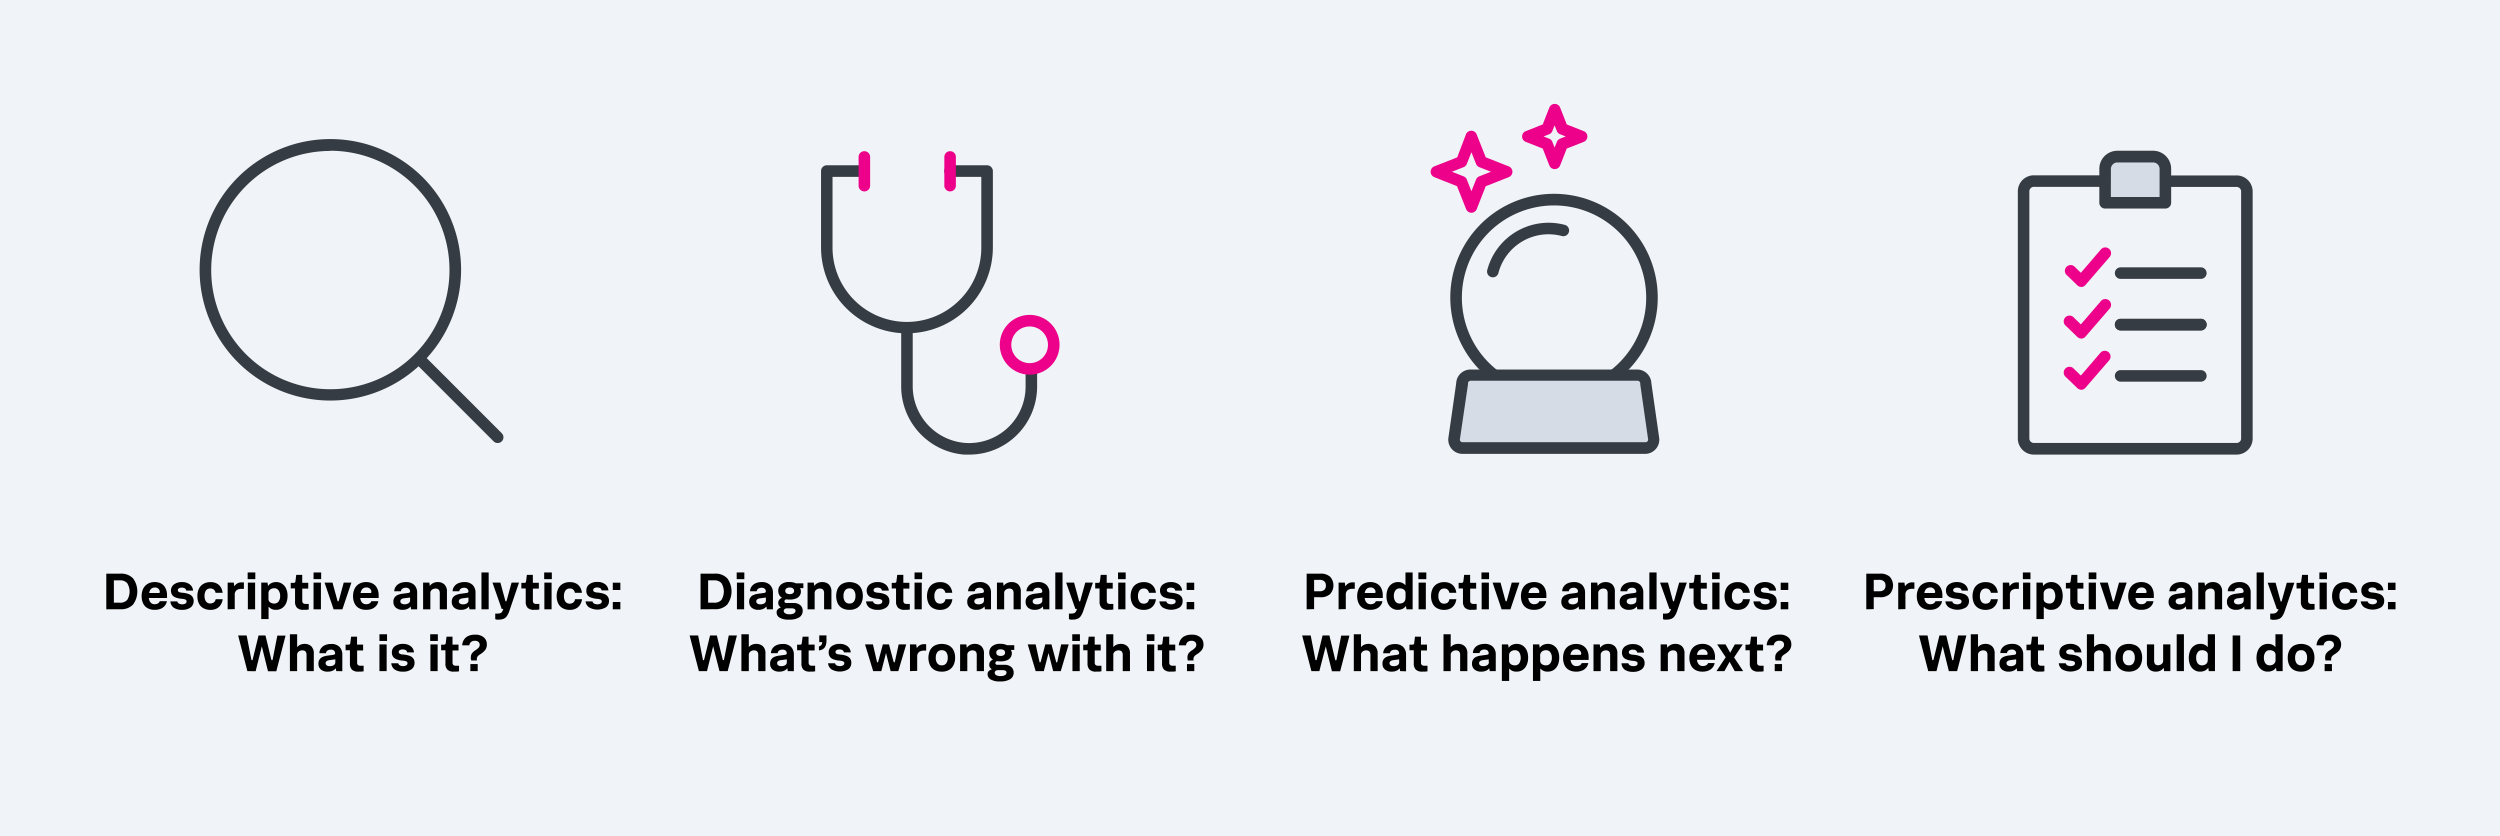<svg id="Layer_1" data-name="Layer 1" xmlns="http://www.w3.org/2000/svg" viewBox="0 0 631 211"><defs><style>.cls-1{fill:#f0f3f7;}.cls-2{fill:#363c44;}.cls-3{fill:#ed008a;}.cls-4{fill:#d5dce5;}</style></defs><rect class="cls-1" width="631" height="211"/><path class="cls-2" d="M125.59,111.82a1.44,1.44,0,0,1-1-.42l-19.9-19.9a1.46,1.46,0,0,1,2.06-2.06l19.89,19.9a1.45,1.45,0,0,1,0,2.06A1.44,1.44,0,0,1,125.59,111.82Z"/><path class="cls-2" d="M83.38,101.1a33,33,0,1,1,33-33A33,33,0,0,1,83.38,101.1Zm0-63a30.07,30.07,0,1,0,30.07,30.07A30.1,30.1,0,0,0,83.38,38.05Z"/><path class="cls-2" d="M244.63,114.74c-.42,0-.85,0-1.28,0a17.28,17.28,0,0,1-15.89-17.25V82.64a1.46,1.46,0,0,1,2.91,0v14.8a14.36,14.36,0,0,0,13.19,14.35,14.25,14.25,0,0,0,15.3-14.21v-4a1.46,1.46,0,0,1,2.91,0v4a17.19,17.19,0,0,1-5.47,12.56A17,17,0,0,1,244.63,114.74Z"/><path class="cls-3" d="M259.89,94.56A7.54,7.54,0,1,1,267.43,87,7.54,7.54,0,0,1,259.89,94.56Zm0-12.16A4.63,4.63,0,1,0,264.51,87,4.64,4.64,0,0,0,259.89,82.4Z"/><path class="cls-2" d="M228.92,84.12l-.91,0a21.71,21.71,0,0,1-20.78-21.84V43.18a1.46,1.46,0,0,1,1.46-1.46H218a1.46,1.46,0,0,1,0,2.92h-7.87V62.26A18.77,18.77,0,0,0,241.92,76a18.57,18.57,0,0,0,5.76-13.52V44.64h-7.87a1.46,1.46,0,0,1,0-2.92h9.33a1.47,1.47,0,0,1,1.46,1.46V62.45a21.69,21.69,0,0,1-21.68,21.67Z"/><path class="cls-3" d="M218.17,48.31a1.45,1.45,0,0,1-1.46-1.45V39.5a1.46,1.46,0,0,1,2.91,0v7.36A1.45,1.45,0,0,1,218.17,48.31Z"/><path class="cls-3" d="M239.81,48.31a1.45,1.45,0,0,1-1.46-1.45V39.5a1.46,1.46,0,0,1,2.91,0v7.36A1.45,1.45,0,0,1,239.81,48.31Z"/><path class="cls-2" d="M555.37,83.36H535.13a1.46,1.46,0,0,1,0-2.91h20.24a1.46,1.46,0,1,1,0,2.91Z"/><path class="cls-2" d="M555.37,70.39H535.13a1.46,1.46,0,0,1,0-2.91h20.24a1.46,1.46,0,1,1,0,2.91Z"/><path class="cls-3" d="M525.32,72.42a1.43,1.43,0,0,1-1-.41l-2.83-2.74a1.46,1.46,0,0,1,2-2.09l1.72,1.67,5-5.82a1.46,1.46,0,1,1,2.2,1.91l-6.05,7a1.45,1.45,0,0,1-1,.5Z"/><path class="cls-2" d="M555.37,83.42H535.13a1.46,1.46,0,0,1,0-2.91h20.24a1.46,1.46,0,1,1,0,2.91Z"/><path class="cls-3" d="M525.32,85.45a1.43,1.43,0,0,1-1-.41l-2.83-2.74a1.46,1.46,0,1,1,2-2.09l1.72,1.67,5-5.82a1.46,1.46,0,1,1,2.2,1.91l-6.05,7a1.42,1.42,0,0,1-1,.5Z"/><path class="cls-2" d="M555.37,96.33H535.13a1.46,1.46,0,0,1,0-2.91h20.24a1.46,1.46,0,1,1,0,2.91Z"/><path class="cls-3" d="M525.32,98.37a1.47,1.47,0,0,1-1-.41l-2.83-2.74a1.46,1.46,0,1,1,2-2.09l1.72,1.66,5-5.82a1.46,1.46,0,0,1,2.2,1.91l-6.05,7a1.43,1.43,0,0,1-1,.51Z"/><path class="cls-2" d="M564.41,114.74H513.46a4.06,4.06,0,0,1-4.16-3.94V48.19a4.05,4.05,0,0,1,4.16-3.94h17.19a1.46,1.46,0,0,1,0,2.91H513.46a1.16,1.16,0,0,0-1.25,1V110.8a1.16,1.16,0,0,0,1.25,1h50.95a1.16,1.16,0,0,0,1.25-1V48.19a1.16,1.16,0,0,0-1.25-1H547.22a1.46,1.46,0,0,1,0-2.91h17.19a4.06,4.06,0,0,1,4.16,3.94V110.8A4.06,4.06,0,0,1,564.41,114.74Z"/><path class="cls-4" d="M537.72,39.5h2.43a6.39,6.39,0,0,1,6.39,6.39v5.29a0,0,0,0,1,0,0H531.33a0,0,0,0,1,0,0V45.89A6.39,6.39,0,0,1,537.72,39.5Z"/><path class="cls-2" d="M546.54,52.64H531.33a1.46,1.46,0,0,1-1.46-1.46V42.61a4.56,4.56,0,0,1,4.56-4.56h9A4.56,4.56,0,0,1,548,42.61v8.57A1.47,1.47,0,0,1,546.54,52.64Zm-13.76-2.92h12.3V42.61A1.64,1.64,0,0,0,543.44,41h-9a1.65,1.65,0,0,0-1.65,1.65Z"/><path class="cls-2" d="M376.79,70a1.49,1.49,0,0,1-.36-.05,1.46,1.46,0,0,1-1.05-1.78,16,16,0,0,1,19.47-11.44,1.46,1.46,0,1,1-.73,2.82,13.07,13.07,0,0,0-15.92,9.36A1.46,1.46,0,0,1,376.79,70Z"/><path class="cls-2" d="M407.21,96.19a1.47,1.47,0,0,1-1.16-.57,1.45,1.45,0,0,1,.28-2,23.26,23.26,0,1,0-28.18,0,1.46,1.46,0,1,1-1.77,2.31,26.18,26.18,0,1,1,31.71,0A1.44,1.44,0,0,1,407.21,96.19Z"/><path class="cls-3" d="M392.41,42.68a1.45,1.45,0,0,1-1.35-.92l-1.68-4.27-4.27-1.68a1.45,1.45,0,0,1,0-2.71l4.27-1.69,1.68-4.27a1.46,1.46,0,0,1,2.71,0l1.68,4.27,4.27,1.69a1.45,1.45,0,0,1,0,2.71l-4.27,1.68-1.68,4.27A1.45,1.45,0,0,1,392.41,42.68Zm-2.8-8.23L391,35a1.44,1.44,0,0,1,.82.82l.56,1.43.57-1.43a1.44,1.44,0,0,1,.82-.82l1.42-.56-1.42-.56a1.41,1.41,0,0,1-.82-.82l-.57-1.42-.56,1.42a1.41,1.41,0,0,1-.82.82Z"/><path class="cls-3" d="M371.39,53.7a1.46,1.46,0,0,1-1.35-.93L367.76,47,362,44.7A1.46,1.46,0,0,1,362,42l5.8-2.28L370,33.92a1.45,1.45,0,0,1,1.35-.92h0a1.45,1.45,0,0,1,1.36.92L375,39.71,380.82,42a1.46,1.46,0,0,1,0,2.71L375,47l-2.28,5.79A1.46,1.46,0,0,1,371.39,53.7Zm-4.92-10.35,2.94,1.16a1.44,1.44,0,0,1,.82.82l1.16,2.94,1.16-2.94a1.47,1.47,0,0,1,.82-.82l2.95-1.16-2.95-1.16a1.49,1.49,0,0,1-.82-.83l-1.16-2.94-1.16,2.94a1.46,1.46,0,0,1-.82.83Z"/><path class="cls-4" d="M415.33,113.1H369.14A2.14,2.14,0,0,1,367,111l2.06-14.08a2.14,2.14,0,0,1,2.14-2.14h42.07a2.13,2.13,0,0,1,2.14,2.14L417.47,111A2.14,2.14,0,0,1,415.33,113.1Z"/><path class="cls-2" d="M415.33,114.56H369.14a3.6,3.6,0,0,1-3.6-3.6,1.49,1.49,0,0,1,0-.21l2-14a3.61,3.61,0,0,1,3.6-3.48h42.07a3.6,3.6,0,0,1,3.6,3.48l2,14a1.49,1.49,0,0,1,0,.21A3.6,3.6,0,0,1,415.33,114.56ZM368.46,111a.69.69,0,0,0,.68.61h46.19A.69.69,0,0,0,416,111l-2-14a1.48,1.48,0,0,1,0-.21.69.69,0,0,0-.69-.69H371.2a.68.68,0,0,0-.68.69,1.49,1.49,0,0,1,0,.21Z"/><path d="M26.83,153.79v-9h3.51A4.14,4.14,0,0,1,33.6,146a5.62,5.62,0,0,1,0,6.57,4.14,4.14,0,0,1-3.26,1.2Zm3.41-7.31h-1.5v5.64h1.5a2.34,2.34,0,0,0,1.86-.69,4,4,0,0,0,0-4.25A2.31,2.31,0,0,0,30.24,146.48Z"/><path d="M42.12,151.75a2.42,2.42,0,0,1-.46,1.06,2.66,2.66,0,0,1-1,.8,3.73,3.73,0,0,1-1.61.31,3.55,3.55,0,0,1-1.84-.44,2.69,2.69,0,0,1-1.1-1.21,4.25,4.25,0,0,1-.36-1.8,4.32,4.32,0,0,1,.37-1.84,3,3,0,0,1,1.12-1.25,3.46,3.46,0,0,1,1.82-.46,3.27,3.27,0,0,1,1.75.44,2.79,2.79,0,0,1,1,1.18,4,4,0,0,1,.35,1.7c0,.11,0,.23,0,.36s0,.25,0,.34H37.57a2,2,0,0,0,.45,1.14,1.27,1.27,0,0,0,1,.42,1.62,1.62,0,0,0,.83-.19,1,1,0,0,0,.47-.56Zm-3-3.47c-.81,0-1.3.46-1.47,1.4H40a.39.39,0,0,0,.26-.06.3.3,0,0,0,.08-.23,1.09,1.09,0,0,0-.33-.76A1.19,1.19,0,0,0,39.08,148.28Z"/><path d="M43,151.8h1.75a.83.83,0,0,0,.47.57,1.86,1.86,0,0,0,.74.16,1.67,1.67,0,0,0,.81-.18.59.59,0,0,0,.32-.54.47.47,0,0,0-.24-.45,2,2,0,0,0-.77-.2l-.56-.06a5.23,5.23,0,0,1-1.24-.31,1.78,1.78,0,0,1-.83-.64,2,2,0,0,1,.46-2.64,3.23,3.23,0,0,1,2-.59,3.11,3.11,0,0,1,2,.59,2.16,2.16,0,0,1,.82,1.55H47a.78.78,0,0,0-.41-.6,1.76,1.76,0,0,0-.68-.14,1.35,1.35,0,0,0-.75.17.56.56,0,0,0-.28.47.5.5,0,0,0,.19.4,1.55,1.55,0,0,0,.72.22l.56.06a5.29,5.29,0,0,1,1.26.29,2,2,0,0,1,.92.63,1.83,1.83,0,0,1,.35,1.17,2,2,0,0,1-.76,1.58,3.43,3.43,0,0,1-2.18.61,3.5,3.5,0,0,1-2.13-.57A2.18,2.18,0,0,1,43,151.8Z"/><path d="M54.44,151.24H56.2a3.32,3.32,0,0,1-.43,1.31,2.8,2.8,0,0,1-1,1,3.29,3.29,0,0,1-1.64.38,3.54,3.54,0,0,1-1.83-.44,2.65,2.65,0,0,1-1.11-1.21,4.15,4.15,0,0,1-.37-1.81,4.29,4.29,0,0,1,.37-1.84,2.91,2.91,0,0,1,1.13-1.25,3.51,3.51,0,0,1,1.84-.45,3.18,3.18,0,0,1,1.62.38,2.62,2.62,0,0,1,1,1,3.39,3.39,0,0,1,.41,1.32H54.4a1.21,1.21,0,0,0-1.29-1.09A1.28,1.28,0,0,0,52,149a2.42,2.42,0,0,0-.37,1.44,2.23,2.23,0,0,0,.37,1.37,1.23,1.23,0,0,0,1.08.5,1.43,1.43,0,0,0,.89-.27A1.32,1.32,0,0,0,54.44,151.24Z"/><path d="M57.46,153.79v-6.74H59l.14.95a2.15,2.15,0,0,1,.72-.72A1.91,1.91,0,0,1,61,147l.3,0,.26,0v1.63H61a2,2,0,0,0-1.31.36,1.45,1.45,0,0,0-.44,1.2v3.55Z"/><path d="M62.51,146.18v-1.69h1.93v1.69Zm.05,7.61v-6.74h1.83v6.74Z"/><path d="M65.94,156.26v-9.21h1.58l.14.86a2.11,2.11,0,0,1,.83-.73,2.79,2.79,0,0,1,1.21-.26,2.58,2.58,0,0,1,1.54.46,2.82,2.82,0,0,1,1,1.23,4.4,4.4,0,0,1,.34,1.79,4.73,4.73,0,0,1-.34,1.8,3,3,0,0,1-1,1.26,2.73,2.73,0,0,1-1.6.46,2.21,2.21,0,0,1-1.85-.82v3.16Zm1.83-6.48v1.33a1,1,0,0,0,.43.93,1.73,1.73,0,0,0,1,.29,1.29,1.29,0,0,0,1.12-.52,2.25,2.25,0,0,0,.39-1.39A2.32,2.32,0,0,0,70.3,149a1.29,1.29,0,0,0-1.12-.53,1.71,1.71,0,0,0-.67.14,1.3,1.3,0,0,0-.54.41A1.18,1.18,0,0,0,67.77,149.78Z"/><path d="M74.47,151.85v-3.33H73.38v-1.41h.69a.6.6,0,0,0,.38-.09.56.56,0,0,0,.13-.37l.19-1.55h1.51v2H77.8v1.47H76.29v3a1,1,0,0,0,.19.66,1,1,0,0,0,.72.2h.73v1.41l-.6.08c-.24,0-.48,0-.73,0a2.22,2.22,0,0,1-1.62-.51A2.12,2.12,0,0,1,74.47,151.85Z"/><path d="M79.14,146.18v-1.69h1.92v1.69Zm0,7.61v-6.74H81v6.74Z"/><path d="M84.2,153.79l-2.28-6.74h2l1.24,4.52c0,.15.11.23.18.23s.13-.08.18-.23l1.23-4.52h1.94l-2.27,6.74Z"/><path d="M95.48,151.75a2.29,2.29,0,0,1-.45,1.06,2.73,2.73,0,0,1-1,.8,3.78,3.78,0,0,1-1.62.31,3.58,3.58,0,0,1-1.84-.44,2.67,2.67,0,0,1-1.09-1.21,4.11,4.11,0,0,1-.37-1.8,4.32,4.32,0,0,1,.38-1.84,2.83,2.83,0,0,1,1.12-1.25,3.44,3.44,0,0,1,1.82-.46,3.26,3.26,0,0,1,1.74.44,2.67,2.67,0,0,1,1.05,1.18,3.89,3.89,0,0,1,.35,1.7c0,.11,0,.23,0,.36a2.66,2.66,0,0,1,0,.34H90.93a2,2,0,0,0,.45,1.14,1.31,1.31,0,0,0,1.05.42,1.67,1.67,0,0,0,.83-.19,1.08,1.08,0,0,0,.47-.56Zm-3-3.47c-.81,0-1.3.46-1.47,1.4h2.39a.45.45,0,0,0,.27-.06.3.3,0,0,0,.07-.23,1.12,1.12,0,0,0-.32-.76A1.2,1.2,0,0,0,92.44,148.28Z"/><path d="M103.76,153.79l-.12-.73a1.9,1.9,0,0,1-.76.61,2.75,2.75,0,0,1-1.26.25,2.5,2.5,0,0,1-1.7-.54,1.82,1.82,0,0,1-.62-1.45,1.73,1.73,0,0,1,1.14-1.78,4.33,4.33,0,0,1,1.14-.29l1.35-.18a1,1,0,0,0,.46-.14.37.37,0,0,0,.11-.29.91.91,0,0,0-.25-.62,1.11,1.11,0,0,0-.85-.28,1.44,1.44,0,0,0-.82.23.84.84,0,0,0-.38.66H99.51a2.14,2.14,0,0,1,.36-1.15,2.45,2.45,0,0,1,1-.85,3.69,3.69,0,0,1,1.61-.32,2.81,2.81,0,0,1,2.08.73,2.71,2.71,0,0,1,.73,2v4.14Zm-.25-2.28v-.69L102,151a1.45,1.45,0,0,0-.7.25.61.61,0,0,0-.25.52.64.64,0,0,0,.28.55,1.32,1.32,0,0,0,.76.2,1.87,1.87,0,0,0,1-.25A.83.83,0,0,0,103.51,151.51Z"/><path d="M106.79,153.79v-6.74h1.57l.13.85a2,2,0,0,1,.78-.7,2.43,2.43,0,0,1,1.23-.28,2.34,2.34,0,0,1,1.68.61,2.43,2.43,0,0,1,.63,1.84v4.42H111v-4.1c0-.76-.36-1.14-1.07-1.14a1.51,1.51,0,0,0-.91.3,1,1,0,0,0-.4.87v4.07Z"/><path d="M118.49,153.79l-.12-.73a1.9,1.9,0,0,1-.76.61,2.76,2.76,0,0,1-1.27.25,2.49,2.49,0,0,1-1.69-.54,1.82,1.82,0,0,1-.62-1.45,1.87,1.87,0,0,1,.31-1.15,1.94,1.94,0,0,1,.83-.63,4.33,4.33,0,0,1,1.14-.29l1.35-.18a1,1,0,0,0,.46-.14.37.37,0,0,0,.11-.29.91.91,0,0,0-.25-.62,1.12,1.12,0,0,0-.86-.28,1.41,1.41,0,0,0-.81.23.84.84,0,0,0-.38.66h-1.69a2.14,2.14,0,0,1,.36-1.15,2.48,2.48,0,0,1,1-.85,3.77,3.77,0,0,1,1.62-.32,2.81,2.81,0,0,1,2.08.73,2.71,2.71,0,0,1,.72,2v4.14Zm-.25-2.28v-.69l-1.48.2a1.41,1.41,0,0,0-.7.25.59.59,0,0,0-.25.52.62.62,0,0,0,.28.55,1.32,1.32,0,0,0,.76.2,1.81,1.81,0,0,0,1-.25A.82.82,0,0,0,118.24,151.51Z"/><path d="M121.52,153.79v-9.3h1.82v9.3Z"/><path d="M125,156.28v-1.41h.46a3.3,3.3,0,0,0,.68-.06.85.85,0,0,0,.47-.26,1.61,1.61,0,0,0,.33-.59l.09-.26h-.4l-2.33-6.65h2l1.23,4.52c0,.15.1.23.18.23s.12-.08.17-.23l1.24-4.52H131l-2.43,7.13a5.16,5.16,0,0,1-.64,1.33,1.82,1.82,0,0,1-.84.68,3.29,3.29,0,0,1-1.23.2,3,3,0,0,1-.5,0Z"/><path d="M132.69,151.85v-3.33h-1.1v-1.41h.69a.6.6,0,0,0,.38-.09.56.56,0,0,0,.13-.37l.19-1.55h1.51v2H136v1.47h-1.5v3a1,1,0,0,0,.18.66,1,1,0,0,0,.73.2h.72v1.41l-.6.08q-.36,0-.72,0a2.23,2.23,0,0,1-1.63-.51A2.12,2.12,0,0,1,132.69,151.85Z"/><path d="M137.35,146.18v-1.69h1.93v1.69Zm.05,7.61v-6.74h1.82v6.74Z"/><path d="M145.14,151.24h1.75a3,3,0,0,1-.43,1.31,2.7,2.7,0,0,1-1,1,3.29,3.29,0,0,1-1.64.38,3.54,3.54,0,0,1-1.83-.44,2.65,2.65,0,0,1-1.11-1.21,4.15,4.15,0,0,1-.38-1.81,4.29,4.29,0,0,1,.38-1.84,2.85,2.85,0,0,1,1.13-1.25,3.48,3.48,0,0,1,1.84-.45,3.18,3.18,0,0,1,1.62.38,2.69,2.69,0,0,1,1,1,3.38,3.38,0,0,1,.4,1.32H145.1a1.21,1.21,0,0,0-1.29-1.09,1.28,1.28,0,0,0-1.09.51,2.42,2.42,0,0,0-.38,1.44,2.3,2.3,0,0,0,.37,1.37,1.26,1.26,0,0,0,1.09.5,1.38,1.38,0,0,0,.88-.27A1.29,1.29,0,0,0,145.14,151.24Z"/><path d="M147.79,151.8h1.76a.8.8,0,0,0,.46.57,1.89,1.89,0,0,0,.74.16,1.65,1.65,0,0,0,.81-.18.58.58,0,0,0,.33-.54.48.48,0,0,0-.25-.45,2,2,0,0,0-.77-.2l-.56-.06a5,5,0,0,1-1.23-.31,1.69,1.69,0,0,1-.83-.64A1.87,1.87,0,0,1,148,149a1.85,1.85,0,0,1,.75-1.53,3.23,3.23,0,0,1,2-.59,3.15,3.15,0,0,1,2,.59,2.19,2.19,0,0,1,.82,1.55h-1.73a.77.77,0,0,0-.42-.6,1.76,1.76,0,0,0-.68-.14,1.35,1.35,0,0,0-.75.17.55.55,0,0,0-.27.47.49.49,0,0,0,.18.4,1.56,1.56,0,0,0,.73.22l.56.06a5.29,5.29,0,0,1,1.26.29,2.07,2.07,0,0,1,.91.63,1.83,1.83,0,0,1,.35,1.17,1.92,1.92,0,0,1-.76,1.58,4.21,4.21,0,0,1-4.3,0A2.16,2.16,0,0,1,147.79,151.8Z"/><path d="M154.67,148.91v-1.84h1.91v1.84Zm0,4.88v-1.85h1.91v1.85Z"/><path d="M62.44,169.39l-2.34-9h2.15l1.19,6.07c0,.13.08.19.17.19s.13-.06.16-.18l1.49-6.08H67l1.48,6.08c0,.12.1.18.17.18s.15-.06.17-.19L70,160.42h2.08l-2.34,9H67.64l-1.56-6.28-1.56,6.28Z"/><path d="M73.17,169.39v-9.3H75v3.25a2.16,2.16,0,0,1,.76-.59,2.62,2.62,0,0,1,1.13-.23,2.37,2.37,0,0,1,1.68.61,2.43,2.43,0,0,1,.63,1.84v4.42H77.37v-4.1c0-.76-.35-1.14-1.06-1.14a1.46,1.46,0,0,0-.91.3,1,1,0,0,0-.41.87v4.07Z"/><path d="M84.87,169.39l-.11-.73a2,2,0,0,1-.76.61,2.82,2.82,0,0,1-1.27.25A2.5,2.5,0,0,1,81,169a1.82,1.82,0,0,1-.62-1.45,1.76,1.76,0,0,1,1.14-1.78,4.33,4.33,0,0,1,1.14-.29l1.35-.18a1,1,0,0,0,.46-.14.34.34,0,0,0,.11-.29.93.93,0,0,0-.24-.62,1.14,1.14,0,0,0-.86-.28,1.48,1.48,0,0,0-.81.22.88.88,0,0,0-.39.67H80.62a2.14,2.14,0,0,1,.36-1.15,2.38,2.38,0,0,1,1-.85,3.73,3.73,0,0,1,1.61-.32,2.81,2.81,0,0,1,2.09.73,2.71,2.71,0,0,1,.72,2v4.14Zm-.24-2.28v-.69l-1.49.2a1.45,1.45,0,0,0-.7.25.61.61,0,0,0-.25.52.64.64,0,0,0,.28.55,1.32,1.32,0,0,0,.76.2,1.87,1.87,0,0,0,1-.25A.84.84,0,0,0,84.63,167.11Z"/><path d="M88.32,167.45v-3.33H87.23v-1.41h.68a.59.59,0,0,0,.38-.09.56.56,0,0,0,.13-.37l.2-1.55h1.5v2h1.53v1.47H90.14v3a.91.91,0,0,0,.19.66,1,1,0,0,0,.72.2h.73v1.41l-.61.08-.72,0a2.23,2.23,0,0,1-1.63-.51A2.16,2.16,0,0,1,88.32,167.45Z"/><path d="M95.77,161.78v-1.69h1.92v1.69Zm0,7.61v-6.74h1.82v6.74Z"/><path d="M98.76,167.4h1.75a.83.83,0,0,0,.47.57,1.86,1.86,0,0,0,.74.16,1.67,1.67,0,0,0,.81-.18.59.59,0,0,0,.32-.54.47.47,0,0,0-.25-.45,2,2,0,0,0-.76-.2l-.56-.06a5.23,5.23,0,0,1-1.24-.31,1.78,1.78,0,0,1-.83-.64,1.87,1.87,0,0,1-.3-1.11,1.83,1.83,0,0,1,.76-1.53,3.23,3.23,0,0,1,2-.59,3.12,3.12,0,0,1,2,.59,2.14,2.14,0,0,1,.82,1.55h-1.73a.78.78,0,0,0-.41-.6,1.63,1.63,0,0,0-.68-.14,1.35,1.35,0,0,0-.75.17.54.54,0,0,0-.28.47.47.47,0,0,0,.19.4,1.55,1.55,0,0,0,.72.22l.56.06a5.29,5.29,0,0,1,1.26.29,2.11,2.11,0,0,1,.92.63,1.83,1.83,0,0,1,.34,1.17,1.94,1.94,0,0,1-.75,1.58,3.43,3.43,0,0,1-2.18.61,3.5,3.5,0,0,1-2.13-.57A2.15,2.15,0,0,1,98.76,167.4Z"/><path d="M108.58,161.78v-1.69h1.93v1.69Zm.06,7.61v-6.74h1.82v6.74Z"/><path d="M112.43,167.45v-3.33h-1.09v-1.41H112a.6.6,0,0,0,.38-.09.62.62,0,0,0,.13-.37l.19-1.55h1.51v2h1.52v1.47h-1.51v3a.91.91,0,0,0,.19.66,1,1,0,0,0,.72.2h.73v1.41l-.61.08q-.34,0-.72,0a2.22,2.22,0,0,1-1.62-.51A2.12,2.12,0,0,1,112.43,167.45Z"/><path d="M120.37,166.7h-1.45c0-.13,0-.27-.07-.41s0-.26,0-.36a1.72,1.72,0,0,1,.26-1,3,3,0,0,1,.79-.74l.22-.14a4.16,4.16,0,0,0,.68-.58,1,1,0,0,0,.27-.76.86.86,0,0,0-.31-.69,1.21,1.21,0,0,0-.87-.28,1.4,1.4,0,0,0-1,.31,1.23,1.23,0,0,0-.43.84h-1.8a2.86,2.86,0,0,1,.39-1.34,2.56,2.56,0,0,1,1.08-1,3.93,3.93,0,0,1,1.77-.36,3.19,3.19,0,0,1,2.2.68,2.22,2.22,0,0,1,.78,1.76,2.3,2.3,0,0,1-.4,1.4,4.2,4.2,0,0,1-1.11,1l-.22.15a2.16,2.16,0,0,0-.62.54,1.2,1.2,0,0,0-.18.71Zm-1.65,2.69v-1.78h1.85v1.78Z"/><path d="M176.82,153.79v-9h3.51a4.1,4.1,0,0,1,3.25,1.2,5.62,5.62,0,0,1,0,6.57,4.1,4.1,0,0,1-3.25,1.2Zm3.4-7.31h-1.49v5.64h1.49a2.36,2.36,0,0,0,1.87-.69,4.06,4.06,0,0,0,0-4.25A2.33,2.33,0,0,0,180.22,146.48Z"/><path d="M185.94,146.18v-1.69h1.93v1.69Zm.06,7.61v-6.74h1.82v6.74Z"/><path d="M193.56,153.79l-.12-.73a1.9,1.9,0,0,1-.76.61,2.75,2.75,0,0,1-1.26.25,2.5,2.5,0,0,1-1.7-.54,1.82,1.82,0,0,1-.62-1.45,1.73,1.73,0,0,1,1.14-1.78,4.33,4.33,0,0,1,1.14-.29l1.35-.18a1,1,0,0,0,.46-.14.37.37,0,0,0,.11-.29.91.91,0,0,0-.25-.62,1.11,1.11,0,0,0-.85-.28,1.44,1.44,0,0,0-.82.23.86.86,0,0,0-.38.66h-1.69a2.14,2.14,0,0,1,.36-1.15,2.45,2.45,0,0,1,1-.85,3.69,3.69,0,0,1,1.61-.32,2.81,2.81,0,0,1,2.08.73,2.71,2.71,0,0,1,.73,2v4.14Zm-.25-2.28v-.69l-1.48.2a1.45,1.45,0,0,0-.7.25.61.61,0,0,0-.25.52.64.64,0,0,0,.28.55,1.32,1.32,0,0,0,.76.2,1.87,1.87,0,0,0,1-.25A.83.83,0,0,0,193.31,151.51Z"/><path d="M202.6,154.15a1.89,1.89,0,0,1-.84,1.65,4.55,4.55,0,0,1-2.58.59,4.39,4.39,0,0,1-2.43-.51,1.52,1.52,0,0,1-.73-1.27,1.07,1.07,0,0,1,.36-.89,1.86,1.86,0,0,1,.74-.4,1.34,1.34,0,0,1-.48-.44,1.17,1.17,0,0,1-.21-.73,1.23,1.23,0,0,1,.26-.77,1.5,1.5,0,0,1,.71-.5,1.72,1.72,0,0,1-.74-.75,2.17,2.17,0,0,1-.23-1,2,2,0,0,1,.71-1.6,3.08,3.08,0,0,1,2.1-.63,4.31,4.31,0,0,1,.93.09,3.77,3.77,0,0,1,.72.25h1.88v1.21l-.86,0a1.21,1.21,0,0,1,.18.38,1.68,1.68,0,0,1,.06.47,1.78,1.78,0,0,1-.29,1,2,2,0,0,1-.93.75,4.1,4.1,0,0,1-1.66.28,5.94,5.94,0,0,1-.87-.06.64.64,0,0,0-.31.22.45.45,0,0,0-.1.27c0,.3.2.44.58.44h1.67a2.56,2.56,0,0,1,1.76.54A1.84,1.84,0,0,1,202.6,154.15Zm-2.69-.6h-1.37a.85.85,0,0,0-.48.17.57.57,0,0,0-.25.5.72.72,0,0,0,.35.57,2,2,0,0,0,1.11.25,2.12,2.12,0,0,0,1.16-.25.73.73,0,0,0,.36-.61.51.51,0,0,0-.25-.47A1.17,1.17,0,0,0,199.91,153.55Zm-1.71-4.42a.71.71,0,0,0,.28.6,1.27,1.27,0,0,0,.83.22,1.3,1.3,0,0,0,.84-.22.74.74,0,0,0,.28-.6.78.78,0,0,0-.28-.61,1.3,1.3,0,0,0-.84-.23,1.27,1.27,0,0,0-.83.23A.75.75,0,0,0,198.2,149.13Z"/><path d="M203.83,153.79v-6.74h1.57l.13.85a2,2,0,0,1,.78-.7,2.43,2.43,0,0,1,1.23-.28,2.34,2.34,0,0,1,1.68.61,2.43,2.43,0,0,1,.63,1.84v4.42H208v-4.1c0-.76-.36-1.14-1.07-1.14a1.51,1.51,0,0,0-.91.3,1,1,0,0,0-.4.87v4.07Z"/><path d="M214.41,153.92a3.7,3.7,0,0,1-1.87-.44,2.77,2.77,0,0,1-1.12-1.23,4.66,4.66,0,0,1,0-3.64,2.83,2.83,0,0,1,1.13-1.24,4.11,4.11,0,0,1,3.74,0,2.76,2.76,0,0,1,1.12,1.22,4.14,4.14,0,0,1,.37,1.82,4.23,4.23,0,0,1-.38,1.82,2.8,2.8,0,0,1-1.12,1.24A3.57,3.57,0,0,1,214.41,153.92Zm0-1.59a1.35,1.35,0,0,0,1.13-.5,2.37,2.37,0,0,0,.38-1.42,2.29,2.29,0,0,0-.38-1.4,1.35,1.35,0,0,0-1.13-.5,1.33,1.33,0,0,0-1.12.5,2.26,2.26,0,0,0-.39,1.42,2.22,2.22,0,0,0,.39,1.4A1.3,1.3,0,0,0,214.41,152.33Z"/><path d="M218.6,151.8h1.75a.83.83,0,0,0,.47.57,1.89,1.89,0,0,0,.74.16,1.67,1.67,0,0,0,.81-.18.57.57,0,0,0,.32-.54.47.47,0,0,0-.24-.45,2,2,0,0,0-.77-.2l-.56-.06a5,5,0,0,1-1.23-.31,1.76,1.76,0,0,1-.84-.64,2,2,0,0,1,.46-2.64,3.23,3.23,0,0,1,2-.59,3.11,3.11,0,0,1,2,.59,2.16,2.16,0,0,1,.82,1.55h-1.73a.76.76,0,0,0-.41-.6,1.76,1.76,0,0,0-.68-.14,1.35,1.35,0,0,0-.75.17.55.55,0,0,0-.27.47.49.49,0,0,0,.18.4,1.56,1.56,0,0,0,.73.22l.55.06a5.49,5.49,0,0,1,1.27.29,2.07,2.07,0,0,1,.91.63,1.83,1.83,0,0,1,.35,1.17,1.92,1.92,0,0,1-.76,1.58,3.43,3.43,0,0,1-2.18.61,3.5,3.5,0,0,1-2.13-.57A2.18,2.18,0,0,1,218.6,151.8Z"/><path d="M226.16,151.85v-3.33h-1.09v-1.41h.69a.6.6,0,0,0,.38-.09.56.56,0,0,0,.13-.37l.19-1.55H228v2h1.52v1.47H228v3a1,1,0,0,0,.19.66,1,1,0,0,0,.72.2h.73v1.41l-.6.08q-.36,0-.72,0a2.23,2.23,0,0,1-1.63-.51A2.12,2.12,0,0,1,226.16,151.85Z"/><path d="M230.83,146.18v-1.69h1.92v1.69Zm0,7.61v-6.74h1.82v6.74Z"/><path d="M238.62,151.24h1.75a3,3,0,0,1-.43,1.31,2.7,2.7,0,0,1-1,1,3.29,3.29,0,0,1-1.64.38,3.54,3.54,0,0,1-1.83-.44,2.73,2.73,0,0,1-1.12-1.21,4.63,4.63,0,0,1,0-3.65,2.85,2.85,0,0,1,1.13-1.25,3.47,3.47,0,0,1,1.83-.45,3.2,3.2,0,0,1,1.63.38,2.66,2.66,0,0,1,1,1,3.23,3.23,0,0,1,.41,1.32h-1.75a1.22,1.22,0,0,0-1.29-1.09,1.27,1.27,0,0,0-1.09.51,2.42,2.42,0,0,0-.38,1.44,2.3,2.3,0,0,0,.37,1.37,1.26,1.26,0,0,0,1.09.5,1.4,1.4,0,0,0,.88-.27A1.29,1.29,0,0,0,238.62,151.24Z"/><path d="M248.6,153.79l-.12-.73a1.9,1.9,0,0,1-.76.61,2.75,2.75,0,0,1-1.26.25,2.5,2.5,0,0,1-1.7-.54,1.82,1.82,0,0,1-.62-1.45,1.73,1.73,0,0,1,1.14-1.78,4.33,4.33,0,0,1,1.14-.29l1.35-.18a1,1,0,0,0,.46-.14.37.37,0,0,0,.11-.29.91.91,0,0,0-.25-.62,1.11,1.11,0,0,0-.85-.28,1.44,1.44,0,0,0-.82.23.84.84,0,0,0-.38.66h-1.69a2.14,2.14,0,0,1,.36-1.15,2.45,2.45,0,0,1,1-.85,3.69,3.69,0,0,1,1.61-.32,2.81,2.81,0,0,1,2.08.73,2.71,2.71,0,0,1,.73,2v4.14Zm-.25-2.28v-.69l-1.48.2a1.41,1.41,0,0,0-.7.25.61.61,0,0,0-.25.52.64.64,0,0,0,.28.55,1.32,1.32,0,0,0,.76.2,1.87,1.87,0,0,0,1-.25A.83.83,0,0,0,248.35,151.51Z"/><path d="M251.63,153.79v-6.74h1.57l.13.85a2,2,0,0,1,.78-.7,2.42,2.42,0,0,1,1.22-.28,2.35,2.35,0,0,1,1.69.61,2.43,2.43,0,0,1,.63,1.84v4.42h-1.82v-4.1c0-.76-.36-1.14-1.07-1.14a1.51,1.51,0,0,0-.91.3,1,1,0,0,0-.4.87v4.07Z"/><path d="M263.33,153.79l-.12-.73a1.9,1.9,0,0,1-.76.61,2.76,2.76,0,0,1-1.27.25,2.49,2.49,0,0,1-1.69-.54,1.82,1.82,0,0,1-.62-1.45,1.87,1.87,0,0,1,.31-1.15,1.94,1.94,0,0,1,.83-.63,4.33,4.33,0,0,1,1.14-.29l1.35-.18a1,1,0,0,0,.46-.14.37.37,0,0,0,.11-.29.91.91,0,0,0-.25-.62,1.12,1.12,0,0,0-.86-.28,1.41,1.41,0,0,0-.81.23.84.84,0,0,0-.38.66h-1.69a2.14,2.14,0,0,1,.36-1.15,2.48,2.48,0,0,1,1-.85,3.77,3.77,0,0,1,1.62-.32,2.81,2.81,0,0,1,2.08.73,2.71,2.71,0,0,1,.72,2v4.14Zm-.25-2.28v-.69l-1.48.2a1.41,1.41,0,0,0-.7.25.59.59,0,0,0-.25.52.62.62,0,0,0,.28.55,1.32,1.32,0,0,0,.76.2,1.81,1.81,0,0,0,1-.25A.82.82,0,0,0,263.08,151.51Z"/><path d="M266.36,153.79v-9.3h1.82v9.3Z"/><path d="M269.8,156.28v-1.41h.46a3.3,3.3,0,0,0,.68-.06.85.85,0,0,0,.47-.26,1.61,1.61,0,0,0,.33-.59l.09-.26h-.4l-2.33-6.65h2l1.23,4.52c0,.15.1.23.18.23s.12-.08.17-.23l1.24-4.52h1.93l-2.43,7.13a5.16,5.16,0,0,1-.64,1.33,1.82,1.82,0,0,1-.84.68,3.29,3.29,0,0,1-1.23.2,3,3,0,0,1-.5,0Z"/><path d="M277.53,151.85v-3.33h-1.1v-1.41h.69a.6.6,0,0,0,.38-.09.56.56,0,0,0,.13-.37l.19-1.55h1.51v2h1.52v1.47h-1.5v3a1,1,0,0,0,.18.66,1,1,0,0,0,.73.2H281v1.41l-.6.08q-.36,0-.72,0a2.23,2.23,0,0,1-1.63-.51A2.12,2.12,0,0,1,277.53,151.85Z"/><path d="M282.19,146.18v-1.69h1.93v1.69Zm.05,7.61v-6.74h1.82v6.74Z"/><path d="M290,151.24h1.75a3.15,3.15,0,0,1-.42,1.31,2.8,2.8,0,0,1-1,1,3.29,3.29,0,0,1-1.64.38,3.54,3.54,0,0,1-1.83-.44,2.65,2.65,0,0,1-1.11-1.21,4.15,4.15,0,0,1-.37-1.81,4.29,4.29,0,0,1,.37-1.84,2.85,2.85,0,0,1,1.13-1.25,3.51,3.51,0,0,1,1.84-.45,3.18,3.18,0,0,1,1.62.38,2.69,2.69,0,0,1,1,1,3.39,3.39,0,0,1,.41,1.32h-1.76a1.21,1.21,0,0,0-1.29-1.09,1.28,1.28,0,0,0-1.09.51,2.42,2.42,0,0,0-.38,1.44,2.3,2.3,0,0,0,.37,1.37,1.26,1.26,0,0,0,1.09.5,1.38,1.38,0,0,0,.88-.27A1.29,1.29,0,0,0,290,151.24Z"/><path d="M292.63,151.8h1.76a.8.8,0,0,0,.46.57,1.89,1.89,0,0,0,.74.16,1.65,1.65,0,0,0,.81-.18.58.58,0,0,0,.33-.54.48.48,0,0,0-.25-.45,2,2,0,0,0-.77-.2l-.56-.06a5.14,5.14,0,0,1-1.23-.31,1.73,1.73,0,0,1-.83-.64,1.87,1.87,0,0,1-.3-1.11,1.85,1.85,0,0,1,.75-1.53,3.23,3.23,0,0,1,2-.59,3.15,3.15,0,0,1,2,.59,2.19,2.19,0,0,1,.82,1.55h-1.73a.77.77,0,0,0-.42-.6,1.76,1.76,0,0,0-.68-.14,1.35,1.35,0,0,0-.75.17.55.55,0,0,0-.27.47.49.49,0,0,0,.18.4,1.56,1.56,0,0,0,.73.22l.56.06a5.29,5.29,0,0,1,1.26.29,2.07,2.07,0,0,1,.91.63,1.83,1.83,0,0,1,.35,1.17,1.94,1.94,0,0,1-.75,1.58,4.23,4.23,0,0,1-4.31,0A2.16,2.16,0,0,1,292.63,151.8Z"/><path d="M299.51,148.91v-1.84h1.91v1.84Zm0,4.88v-1.85h1.91v1.85Z"/><path d="M176.4,169.39l-2.34-9h2.15l1.19,6.07c0,.13.08.19.17.19s.13-.06.16-.18l1.49-6.08h1.71l1.48,6.08c0,.12.1.18.17.18s.15-.06.17-.19l1.19-6.07H186l-2.34,9H181.6L180,163.11l-1.56,6.28Z"/><path d="M187.13,169.39v-9.3H189v3.25a2.16,2.16,0,0,1,.76-.59,2.62,2.62,0,0,1,1.13-.23,2.37,2.37,0,0,1,1.68.61,2.43,2.43,0,0,1,.63,1.84v4.42h-1.82v-4.1c0-.76-.35-1.14-1.06-1.14a1.46,1.46,0,0,0-.91.3,1,1,0,0,0-.41.87v4.07Z"/><path d="M198.83,169.39l-.11-.73a2,2,0,0,1-.76.61,2.82,2.82,0,0,1-1.27.25A2.5,2.5,0,0,1,195,169a1.82,1.82,0,0,1-.62-1.45,1.76,1.76,0,0,1,1.14-1.78,4.33,4.33,0,0,1,1.14-.29l1.35-.18a1,1,0,0,0,.46-.14.34.34,0,0,0,.11-.29.93.93,0,0,0-.24-.62,1.14,1.14,0,0,0-.86-.28,1.48,1.48,0,0,0-.81.22.88.88,0,0,0-.39.67h-1.69a2.14,2.14,0,0,1,.36-1.15,2.38,2.38,0,0,1,1-.85,3.73,3.73,0,0,1,1.61-.32,2.81,2.81,0,0,1,2.09.73,2.71,2.71,0,0,1,.72,2v4.14Zm-.24-2.28v-.69l-1.49.2a1.45,1.45,0,0,0-.7.25.61.61,0,0,0-.25.52.64.64,0,0,0,.28.55,1.32,1.32,0,0,0,.76.2,1.87,1.87,0,0,0,1-.25A.84.84,0,0,0,198.59,167.11Z"/><path d="M202.28,167.45v-3.33h-1.09v-1.41h.68a.59.59,0,0,0,.38-.09.56.56,0,0,0,.13-.37l.2-1.55h1.5v2h1.53v1.47H204.1v3a.91.91,0,0,0,.19.66,1,1,0,0,0,.72.2h.73v1.41l-.61.08-.72,0a2.23,2.23,0,0,1-1.63-.51A2.16,2.16,0,0,1,202.28,167.45Z"/><path d="M206.7,164.15v-1a1.23,1.23,0,0,0,.6-.34,1.25,1.25,0,0,0,.22-.74h-.74v-1.69h1.82v1.4a3.39,3.39,0,0,1-.19,1.13,1.77,1.77,0,0,1-.59.84A2,2,0,0,1,206.7,164.15Z"/><path d="M209,167.4h1.76a.81.81,0,0,0,.47.57,1.86,1.86,0,0,0,.74.16,1.61,1.61,0,0,0,.8-.18.58.58,0,0,0,.33-.54.48.48,0,0,0-.25-.45,2,2,0,0,0-.77-.2l-.56-.06a5.14,5.14,0,0,1-1.23-.31,1.73,1.73,0,0,1-.83-.64,1.87,1.87,0,0,1-.3-1.11,1.85,1.85,0,0,1,.75-1.53,3.25,3.25,0,0,1,2-.59,3.15,3.15,0,0,1,2,.59,2.17,2.17,0,0,1,.82,1.55H213a.77.77,0,0,0-.42-.6,1.55,1.55,0,0,0-.67-.14,1.38,1.38,0,0,0-.76.17.55.55,0,0,0-.27.47.49.49,0,0,0,.18.4,1.6,1.6,0,0,0,.73.22l.56.06a5.29,5.29,0,0,1,1.26.29,2.11,2.11,0,0,1,.92.63,1.83,1.83,0,0,1,.34,1.17,1.94,1.94,0,0,1-.75,1.58,4.23,4.23,0,0,1-4.31,0A2.16,2.16,0,0,1,209,167.4Z"/><path d="M220.39,169.39l-2.06-6.74h2l1,4.33c0,.15.09.22.16.22s.14-.07.18-.23l1.16-4.32h1.55l1.15,4.32c.05.16.11.23.18.23s.13-.07.16-.22l.95-4.33h1.91l-2,6.74h-1.93l-1.17-4.57-1.18,4.57Z"/><path d="M229.68,169.39v-6.74h1.57l.15.95a2.12,2.12,0,0,1,.71-.72,2,2,0,0,1,1.09-.29,1.67,1.67,0,0,1,.31,0l.25,0v1.63h-.5a2.08,2.08,0,0,0-1.32.36,1.48,1.48,0,0,0-.44,1.2v3.55Z"/><path d="M237.7,169.52a3.7,3.7,0,0,1-1.87-.44,2.77,2.77,0,0,1-1.12-1.23,4.55,4.55,0,0,1,0-3.64,2.83,2.83,0,0,1,1.13-1.24,4.11,4.11,0,0,1,3.74,0,2.76,2.76,0,0,1,1.12,1.22,4.14,4.14,0,0,1,.37,1.82,4.23,4.23,0,0,1-.38,1.82,2.8,2.8,0,0,1-1.12,1.24A3.57,3.57,0,0,1,237.7,169.52Zm0-1.59a1.33,1.33,0,0,0,1.13-.51,2.32,2.32,0,0,0,.38-1.41,2.29,2.29,0,0,0-.38-1.4,1.35,1.35,0,0,0-1.13-.5,1.33,1.33,0,0,0-1.12.5,2.26,2.26,0,0,0-.39,1.42,2.22,2.22,0,0,0,.39,1.4A1.33,1.33,0,0,0,237.7,167.93Z"/><path d="M242.33,169.39v-6.74h1.57l.13.85a2,2,0,0,1,.78-.7,2.42,2.42,0,0,1,1.22-.28,2.35,2.35,0,0,1,1.69.61,2.43,2.43,0,0,1,.63,1.84v4.42h-1.82v-4.1c0-.76-.36-1.14-1.07-1.14a1.48,1.48,0,0,0-.91.3,1,1,0,0,0-.4.87v4.07Z"/><path d="M255.85,169.75a1.89,1.89,0,0,1-.84,1.65,4.55,4.55,0,0,1-2.58.59,4.26,4.26,0,0,1-2.42-.52,1.5,1.5,0,0,1-.74-1.26,1.07,1.07,0,0,1,.36-.89,2,2,0,0,1,.75-.4,1.37,1.37,0,0,1-.49-.44,1.17,1.17,0,0,1-.2-.73,1.23,1.23,0,0,1,.25-.77,1.48,1.48,0,0,1,.71-.5,1.7,1.7,0,0,1-.73-.75,2.05,2.05,0,0,1-.23-1,2,2,0,0,1,.71-1.6,3.06,3.06,0,0,1,2.1-.63,4.28,4.28,0,0,1,.92.09,3.88,3.88,0,0,1,.73.25H256v1.21l-.86,0a1.21,1.21,0,0,1,.18.38,1.37,1.37,0,0,1,.07.47,1.79,1.79,0,0,1-.3,1,2,2,0,0,1-.92.75,4.15,4.15,0,0,1-1.67.28,5.94,5.94,0,0,1-.87-.06.64.64,0,0,0-.31.22.51.51,0,0,0-.09.27c0,.3.19.44.57.44h1.68a2.53,2.53,0,0,1,1.75.54A1.84,1.84,0,0,1,255.85,169.75Zm-2.69-.6h-1.37a.9.9,0,0,0-.48.17.55.55,0,0,0-.24.5.71.71,0,0,0,.34.57,2,2,0,0,0,1.11.25,2.16,2.16,0,0,0,1.17-.25.75.75,0,0,0,.35-.61.52.52,0,0,0-.24-.47A1.24,1.24,0,0,0,253.16,169.15Zm-1.7-4.42a.73.73,0,0,0,.27.6,1.29,1.29,0,0,0,.83.22,1.35,1.35,0,0,0,.85-.22.73.73,0,0,0,.27-.6.78.78,0,0,0-.27-.61,1.35,1.35,0,0,0-.85-.23,1.28,1.28,0,0,0-.83.23A.78.78,0,0,0,251.46,164.73Z"/><path d="M261.4,169.39l-2-6.74h2l.95,4.33c0,.15.08.22.15.22s.14-.07.19-.23l1.15-4.32h1.55l1.16,4.32c0,.16.1.23.18.23s.12-.07.15-.22l.95-4.33h1.91l-2,6.74h-1.92l-1.17-4.57-1.19,4.57Z"/><path d="M270.64,161.78v-1.69h1.93v1.69Zm.05,7.61v-6.74h1.83v6.74Z"/><path d="M274.49,167.45v-3.33H273.4v-1.41h.69a.55.55,0,0,0,.37-.09.51.51,0,0,0,.13-.37l.2-1.55h1.51v2h1.52v1.47h-1.51v3a.91.91,0,0,0,.19.66,1,1,0,0,0,.72.2H278v1.41l-.61.08q-.34,0-.72,0A2.22,2.22,0,0,1,275,169,2.12,2.12,0,0,1,274.49,167.45Z"/><path d="M279.21,169.39v-9.3H281v3.25a2.07,2.07,0,0,1,.76-.59,2.6,2.6,0,0,1,1.12-.23,2.34,2.34,0,0,1,1.68.61,2.39,2.39,0,0,1,.64,1.84v4.42h-1.82v-4.1c0-.76-.36-1.14-1.07-1.14a1.48,1.48,0,0,0-.91.3,1,1,0,0,0-.4.87v4.07Z"/><path d="M289.45,161.78v-1.69h1.93v1.69Zm.05,7.61v-6.74h1.83v6.74Z"/><path d="M293.3,167.45v-3.33h-1.09v-1.41h.69a.55.55,0,0,0,.37-.09.51.51,0,0,0,.13-.37l.2-1.55h1.51v2h1.52v1.47h-1.51v3a.91.91,0,0,0,.19.66,1,1,0,0,0,.72.2h.73v1.41l-.61.08q-.34,0-.72,0a2.22,2.22,0,0,1-1.62-.51A2.12,2.12,0,0,1,293.3,167.45Z"/><path d="M301.24,166.7h-1.45c0-.13-.05-.27-.07-.41s0-.26,0-.36a1.72,1.72,0,0,1,.26-1,3,3,0,0,1,.79-.74l.22-.14a4.16,4.16,0,0,0,.68-.58,1,1,0,0,0,.27-.76.86.86,0,0,0-.31-.69,1.21,1.21,0,0,0-.87-.28,1.45,1.45,0,0,0-1,.31,1.26,1.26,0,0,0-.42.84h-1.8a2.86,2.86,0,0,1,.39-1.34,2.56,2.56,0,0,1,1.08-1,3.93,3.93,0,0,1,1.77-.36,3.19,3.19,0,0,1,2.2.68,2.22,2.22,0,0,1,.78,1.76,2.3,2.3,0,0,1-.4,1.4,4.37,4.37,0,0,1-1.11,1l-.22.15a2.16,2.16,0,0,0-.62.54,1.2,1.2,0,0,0-.18.71Zm-1.65,2.69v-1.78h1.85v1.78Z"/><path d="M329.8,153.79v-9h3.43a3.43,3.43,0,0,1,2.51.8,3.27,3.27,0,0,1,0,4.33,3.39,3.39,0,0,1-2.51.82h-1.55v3Zm3.25-7.44h-1.37v2.89h1.37a1.8,1.8,0,0,0,1.18-.34,1.37,1.37,0,0,0,.42-1.13,1.3,1.3,0,0,0-.43-1.07A1.79,1.79,0,0,0,333.05,146.35Z"/><path d="M337.86,153.79v-6.74h1.57l.14.95a2.15,2.15,0,0,1,.72-.72,1.93,1.93,0,0,1,1.09-.29l.31,0,.25,0v1.63h-.51a2,2,0,0,0-1.31.36,1.45,1.45,0,0,0-.44,1.2v3.55Z"/><path d="M348.92,151.75a2.21,2.21,0,0,1-.46,1.06,2.59,2.59,0,0,1-1,.8,3.7,3.7,0,0,1-1.61.31,3.58,3.58,0,0,1-1.84-.44,2.67,2.67,0,0,1-1.09-1.21,4.11,4.11,0,0,1-.37-1.8,4.32,4.32,0,0,1,.38-1.84,2.83,2.83,0,0,1,1.12-1.25,3.44,3.44,0,0,1,1.82-.46,3.26,3.26,0,0,1,1.74.44,2.67,2.67,0,0,1,1.05,1.18,3.89,3.89,0,0,1,.35,1.7c0,.11,0,.23,0,.36a2.66,2.66,0,0,1,0,.34h-4.55a2,2,0,0,0,.45,1.14,1.31,1.31,0,0,0,1.05.42,1.67,1.67,0,0,0,.83-.19,1.08,1.08,0,0,0,.47-.56Zm-3-3.47c-.81,0-1.3.46-1.47,1.4h2.39a.45.45,0,0,0,.27-.06.3.3,0,0,0,.07-.23,1.09,1.09,0,0,0-.33-.76A1.16,1.16,0,0,0,345.88,148.28Z"/><path d="M355,153.79l-.14-.86a2.11,2.11,0,0,1-.83.73,2.79,2.79,0,0,1-1.21.26,2.51,2.51,0,0,1-1.54-.46,2.8,2.8,0,0,1-1-1.24,4.33,4.33,0,0,1-.34-1.77,4.66,4.66,0,0,1,.34-1.8,2.84,2.84,0,0,1,1-1.26,2.66,2.66,0,0,1,1.6-.47,2.27,2.27,0,0,1,1.86.82v-3.25h1.81v9.3Zm-.24-2.73v-1.33a1.05,1.05,0,0,0-.44-.93,1.73,1.73,0,0,0-1-.29,1.29,1.29,0,0,0-1.12.52,2.27,2.27,0,0,0-.39,1.39,2.38,2.38,0,0,0,.38,1.39,1.28,1.28,0,0,0,1.12.52,1.7,1.7,0,0,0,.67-.13,1.34,1.34,0,0,0,.54-.43A1.17,1.17,0,0,0,354.71,151.06Z"/><path d="M358,146.18v-1.69H360v1.69Zm.05,7.61v-6.74h1.83v6.74Z"/><path d="M365.82,151.24h1.76a3.32,3.32,0,0,1-.43,1.31,2.8,2.8,0,0,1-1,1,3.29,3.29,0,0,1-1.64.38,3.54,3.54,0,0,1-1.83-.44,2.65,2.65,0,0,1-1.11-1.21,4.15,4.15,0,0,1-.37-1.81,4.29,4.29,0,0,1,.37-1.84,2.85,2.85,0,0,1,1.13-1.25,3.51,3.51,0,0,1,1.84-.45,3.18,3.18,0,0,1,1.62.38,2.62,2.62,0,0,1,1,1,3.39,3.39,0,0,1,.41,1.32h-1.76a1.21,1.21,0,0,0-1.29-1.09,1.28,1.28,0,0,0-1.09.51,2.42,2.42,0,0,0-.38,1.44,2.23,2.23,0,0,0,.38,1.37,1.23,1.23,0,0,0,1.08.5,1.43,1.43,0,0,0,.89-.27A1.32,1.32,0,0,0,365.82,151.24Z"/><path d="M369.25,151.85v-3.33h-1.09v-1.41h.69a.6.6,0,0,0,.38-.09.62.62,0,0,0,.13-.37l.19-1.55h1.51v2h1.52v1.47h-1.51v3a.91.91,0,0,0,.19.66,1,1,0,0,0,.72.2h.73v1.41l-.61.08q-.35,0-.72,0a2.22,2.22,0,0,1-1.62-.51A2.12,2.12,0,0,1,369.25,151.85Z"/><path d="M373.92,146.18v-1.69h1.92v1.69Zm.05,7.61v-6.74h1.82v6.74Z"/><path d="M379,153.79l-2.27-6.74h2l1.23,4.52c.06.15.12.23.19.23s.13-.08.18-.23l1.23-4.52h1.94l-2.27,6.74Z"/><path d="M390.26,151.75a2.31,2.31,0,0,1-.46,1.06,2.59,2.59,0,0,1-1,.8,3.73,3.73,0,0,1-1.61.31,3.58,3.58,0,0,1-1.84-.44,2.74,2.74,0,0,1-1.1-1.21,4.25,4.25,0,0,1-.36-1.8,4.32,4.32,0,0,1,.38-1.84,2.87,2.87,0,0,1,1.11-1.25,3.5,3.5,0,0,1,1.83-.46,3.26,3.26,0,0,1,1.74.44,2.67,2.67,0,0,1,1,1.18,4,4,0,0,1,.35,1.7c0,.11,0,.23,0,.36a2.66,2.66,0,0,1,0,.34h-4.55a2,2,0,0,0,.45,1.14,1.29,1.29,0,0,0,1,.42,1.68,1.68,0,0,0,.84-.19,1,1,0,0,0,.46-.56Zm-3-3.47c-.81,0-1.3.46-1.47,1.4h2.39a.45.45,0,0,0,.27-.06.35.35,0,0,0,.07-.23,1.09,1.09,0,0,0-.33-.76A1.18,1.18,0,0,0,387.22,148.28Z"/><path d="M398.54,153.79l-.12-.73a1.9,1.9,0,0,1-.76.61,2.76,2.76,0,0,1-1.27.25,2.47,2.47,0,0,1-1.69-.54,1.82,1.82,0,0,1-.62-1.45,1.87,1.87,0,0,1,.31-1.15,1.94,1.94,0,0,1,.83-.63,4.33,4.33,0,0,1,1.14-.29l1.35-.18a1,1,0,0,0,.46-.14.37.37,0,0,0,.11-.29.91.91,0,0,0-.25-.62,1.12,1.12,0,0,0-.86-.28,1.41,1.41,0,0,0-.81.23.84.84,0,0,0-.38.66h-1.69a2.14,2.14,0,0,1,.36-1.15,2.48,2.48,0,0,1,1-.85,3.77,3.77,0,0,1,1.62-.32,2.81,2.81,0,0,1,2.08.73,2.71,2.71,0,0,1,.72,2v4.14Zm-.25-2.28v-.69l-1.48.2a1.41,1.41,0,0,0-.7.25.59.59,0,0,0-.25.52.62.62,0,0,0,.28.55,1.32,1.32,0,0,0,.76.2,1.81,1.81,0,0,0,1-.25A.82.82,0,0,0,398.29,151.51Z"/><path d="M401.57,153.79v-6.74h1.57l.13.85a2,2,0,0,1,.77-.7,2.49,2.49,0,0,1,1.23-.28,2.35,2.35,0,0,1,1.69.61,2.43,2.43,0,0,1,.63,1.84v4.42h-1.82v-4.1c0-.76-.36-1.14-1.07-1.14a1.48,1.48,0,0,0-.91.3,1,1,0,0,0-.4.87v4.07Z"/><path d="M413.27,153.79l-.12-.73a2,2,0,0,1-.76.61,2.79,2.79,0,0,1-1.27.25,2.47,2.47,0,0,1-1.69-.54,1.79,1.79,0,0,1-.62-1.45,1.73,1.73,0,0,1,1.14-1.78,4.35,4.35,0,0,1,1.13-.29l1.36-.18a1,1,0,0,0,.46-.14.37.37,0,0,0,.11-.29.91.91,0,0,0-.25-.62,1.12,1.12,0,0,0-.86-.28,1.41,1.41,0,0,0-.81.23.84.84,0,0,0-.38.66H409a2.13,2.13,0,0,1,.35-1.15,2.51,2.51,0,0,1,1-.85,3.73,3.73,0,0,1,1.61-.32,2.84,2.84,0,0,1,2.09.73,2.71,2.71,0,0,1,.72,2v4.14Zm-.25-2.28v-.69l-1.48.2a1.41,1.41,0,0,0-.7.25.59.59,0,0,0-.25.52.62.62,0,0,0,.28.55,1.32,1.32,0,0,0,.76.2,1.81,1.81,0,0,0,1-.25A.82.82,0,0,0,413,151.51Z"/><path d="M416.3,153.79v-9.3h1.82v9.3Z"/><path d="M419.74,156.28v-1.41h.46a3.37,3.37,0,0,0,.68-.06.85.85,0,0,0,.47-.26,1.76,1.76,0,0,0,.33-.59l.09-.26h-.4L419,147.05h2l1.22,4.52c.05.15.11.23.19.23s.12-.08.16-.23l1.25-4.52h1.93l-2.43,7.13a5.16,5.16,0,0,1-.64,1.33,1.87,1.87,0,0,1-.84.68,3.29,3.29,0,0,1-1.23.2,3.25,3.25,0,0,1-.51,0Z"/><path d="M427.46,151.85v-3.33h-1.09v-1.41h.69a.6.6,0,0,0,.38-.09.56.56,0,0,0,.13-.37l.19-1.55h1.51v2h1.52v1.47h-1.51v3a1,1,0,0,0,.19.66,1,1,0,0,0,.72.2h.73v1.41l-.6.08q-.36,0-.72,0a2.23,2.23,0,0,1-1.63-.51A2.12,2.12,0,0,1,427.46,151.85Z"/><path d="M432.13,146.18v-1.69h1.92v1.69Zm.05,7.61v-6.74H434v6.74Z"/><path d="M439.92,151.24h1.75a3,3,0,0,1-.43,1.31,2.7,2.7,0,0,1-1,1,3.31,3.31,0,0,1-1.64.38,3.54,3.54,0,0,1-1.83-.44,2.73,2.73,0,0,1-1.12-1.21,4.63,4.63,0,0,1,0-3.65,2.89,2.89,0,0,1,1.12-1.25,3.53,3.53,0,0,1,1.84-.45,3.22,3.22,0,0,1,1.63.38,2.66,2.66,0,0,1,1,1,3.23,3.23,0,0,1,.41,1.32h-1.75a1.22,1.22,0,0,0-1.29-1.09,1.27,1.27,0,0,0-1.09.51,2.42,2.42,0,0,0-.38,1.44,2.3,2.3,0,0,0,.37,1.37,1.26,1.26,0,0,0,1.09.5,1.4,1.4,0,0,0,.88-.27A1.29,1.29,0,0,0,439.92,151.24Z"/><path d="M442.57,151.8h1.75a.83.83,0,0,0,.47.57,1.89,1.89,0,0,0,.74.16,1.67,1.67,0,0,0,.81-.18.57.57,0,0,0,.32-.54.47.47,0,0,0-.24-.45,2,2,0,0,0-.77-.2l-.56-.06a5,5,0,0,1-1.23-.31,1.76,1.76,0,0,1-.84-.64,2,2,0,0,1,.46-2.64,3.23,3.23,0,0,1,2-.59,3.15,3.15,0,0,1,2,.59,2.18,2.18,0,0,1,.81,1.55h-1.73a.78.78,0,0,0-.41-.6,1.76,1.76,0,0,0-.68-.14,1.35,1.35,0,0,0-.75.17.55.55,0,0,0-.27.47.49.49,0,0,0,.18.4,1.56,1.56,0,0,0,.73.22l.55.06a5.49,5.49,0,0,1,1.27.29,2.07,2.07,0,0,1,.91.63,1.83,1.83,0,0,1,.35,1.17,1.92,1.92,0,0,1-.76,1.58,3.43,3.43,0,0,1-2.18.61,3.5,3.5,0,0,1-2.13-.57A2.18,2.18,0,0,1,442.57,151.8Z"/><path d="M449.45,148.91v-1.84h1.91v1.84Zm0,4.88v-1.85h1.91v1.85Z"/><path d="M331,169.39l-2.34-9h2.16l1.18,6.07c0,.13.08.19.17.19s.13-.06.17-.18l1.48-6.08h1.72L337,166.5c0,.12.09.18.17.18s.14-.06.17-.19l1.18-6.07h2.08l-2.34,9h-2.08l-1.56-6.28L333,169.39Z"/><path d="M341.7,169.39v-9.3h1.82v3.25a2.07,2.07,0,0,1,.76-.59,2.57,2.57,0,0,1,1.12-.23,2.34,2.34,0,0,1,1.68.61,2.43,2.43,0,0,1,.64,1.84v4.42H345.9v-4.1c0-.76-.36-1.14-1.07-1.14a1.48,1.48,0,0,0-.91.3,1,1,0,0,0-.4.87v4.07Z"/><path d="M353.4,169.39l-.12-.73a2,2,0,0,1-.76.61,2.79,2.79,0,0,1-1.27.25,2.47,2.47,0,0,1-1.69-.54,1.79,1.79,0,0,1-.62-1.45,1.73,1.73,0,0,1,1.14-1.78,4.35,4.35,0,0,1,1.13-.29l1.36-.18a1,1,0,0,0,.46-.14.37.37,0,0,0,.11-.29.94.94,0,0,0-.25-.62A1.12,1.12,0,0,0,352,164a1.48,1.48,0,0,0-.81.22.87.87,0,0,0-.38.67h-1.69a2.13,2.13,0,0,1,.35-1.15,2.44,2.44,0,0,1,1-.85,3.73,3.73,0,0,1,1.61-.32,2.8,2.8,0,0,1,2.09.73,2.71,2.71,0,0,1,.72,2v4.14Zm-.25-2.28v-.69l-1.48.2a1.41,1.41,0,0,0-.7.25.59.59,0,0,0-.25.52.62.62,0,0,0,.28.55,1.32,1.32,0,0,0,.76.2,1.83,1.83,0,0,0,1-.25A.82.82,0,0,0,353.15,167.11Z"/><path d="M356.84,167.45v-3.33h-1.09v-1.41h.69a.6.6,0,0,0,.38-.09.56.56,0,0,0,.13-.37l.19-1.55h1.51v2h1.52v1.47h-1.51v3a.91.91,0,0,0,.19.66,1,1,0,0,0,.72.2h.73v1.41l-.6.08c-.24,0-.48,0-.73,0a2.22,2.22,0,0,1-1.62-.51A2.12,2.12,0,0,1,356.84,167.45Z"/><path d="M364.34,169.39v-9.3h1.82v3.25a2.16,2.16,0,0,1,.76-.59,2.62,2.62,0,0,1,1.13-.23,2.33,2.33,0,0,1,1.67.61,2.39,2.39,0,0,1,.64,1.84v4.42h-1.82v-4.1c0-.76-.35-1.14-1.06-1.14a1.46,1.46,0,0,0-.91.3,1,1,0,0,0-.41.87v4.07Z"/><path d="M376,169.39l-.11-.73a2,2,0,0,1-.76.61,2.82,2.82,0,0,1-1.27.25,2.5,2.5,0,0,1-1.7-.54,1.82,1.82,0,0,1-.62-1.45,1.76,1.76,0,0,1,1.14-1.78,4.33,4.33,0,0,1,1.14-.29l1.35-.18a1,1,0,0,0,.46-.14.34.34,0,0,0,.11-.29.93.93,0,0,0-.24-.62,1.15,1.15,0,0,0-.86-.28,1.48,1.48,0,0,0-.81.22.88.88,0,0,0-.39.67h-1.69a2.14,2.14,0,0,1,.36-1.15,2.38,2.38,0,0,1,1-.85,3.73,3.73,0,0,1,1.61-.32,2.77,2.77,0,0,1,2.08.73,2.67,2.67,0,0,1,.73,2v4.14Zm-.24-2.28v-.69l-1.49.2a1.45,1.45,0,0,0-.7.25.61.61,0,0,0-.25.52.64.64,0,0,0,.28.55,1.32,1.32,0,0,0,.76.2,1.87,1.87,0,0,0,1-.25A.84.84,0,0,0,375.8,167.11Z"/><path d="M379.07,171.86v-9.21h1.57l.15.86a2,2,0,0,1,.83-.73,2.76,2.76,0,0,1,1.21-.26,2.6,2.6,0,0,1,1.54.46,2.82,2.82,0,0,1,1,1.23,4.57,4.57,0,0,1,.33,1.79,4.46,4.46,0,0,1-.34,1.79,2.85,2.85,0,0,1-1,1.27,2.71,2.71,0,0,1-1.59.46,2.22,2.22,0,0,1-1.86-.82v3.16Zm1.82-6.48v1.33a1.05,1.05,0,0,0,.44.93,1.72,1.72,0,0,0,1,.29,1.31,1.31,0,0,0,1.13-.52,2.75,2.75,0,0,0,0-2.77,1.31,1.31,0,0,0-1.12-.53,1.76,1.76,0,0,0-.68.14,1.33,1.33,0,0,0-.53.41A1.18,1.18,0,0,0,380.89,165.38Z"/><path d="M386.92,171.86v-9.21h1.58l.14.86a2.11,2.11,0,0,1,.83-.73,2.79,2.79,0,0,1,1.21-.26,2.58,2.58,0,0,1,1.54.46,2.82,2.82,0,0,1,1,1.23,4.57,4.57,0,0,1,.33,1.79,4.64,4.64,0,0,1-.33,1.79,2.94,2.94,0,0,1-1,1.27,2.69,2.69,0,0,1-1.59.46,2.24,2.24,0,0,1-1.86-.82v3.16Zm1.82-6.48v1.33a1.05,1.05,0,0,0,.44.93,1.73,1.73,0,0,0,1,.29,1.29,1.29,0,0,0,1.12-.52,2.25,2.25,0,0,0,.39-1.39,2.32,2.32,0,0,0-.38-1.38,1.3,1.3,0,0,0-1.12-.53,1.8,1.8,0,0,0-.68.14,1.33,1.33,0,0,0-.53.41A1.18,1.18,0,0,0,388.74,165.38Z"/><path d="M400.89,167.35a2.42,2.42,0,0,1-.46,1.06,2.66,2.66,0,0,1-1,.8,3.73,3.73,0,0,1-1.61.31,3.55,3.55,0,0,1-1.84-.44,2.69,2.69,0,0,1-1.1-1.21,4.25,4.25,0,0,1-.36-1.8,4.32,4.32,0,0,1,.37-1.84A2.89,2.89,0,0,1,396,163a3.46,3.46,0,0,1,1.82-.46,3.23,3.23,0,0,1,1.74.44,2.75,2.75,0,0,1,1.06,1.18,4,4,0,0,1,.35,1.7c0,.11,0,.23,0,.36a2.86,2.86,0,0,1,0,.34h-4.56a2.13,2.13,0,0,0,.45,1.14,1.31,1.31,0,0,0,1.05.42,1.62,1.62,0,0,0,.83-.19,1,1,0,0,0,.47-.56Zm-3.05-3.47c-.8,0-1.29.46-1.47,1.4h2.4c.13,0,.22,0,.26-.07a.26.26,0,0,0,.07-.22,1.08,1.08,0,0,0-.32-.76A1.2,1.2,0,0,0,397.84,163.88Z"/><path d="M402.2,169.39v-6.74h1.57l.13.85a2,2,0,0,1,.77-.7,2.49,2.49,0,0,1,1.23-.28,2.35,2.35,0,0,1,1.69.61,2.43,2.43,0,0,1,.63,1.84v4.42H406.4v-4.1c0-.76-.36-1.14-1.07-1.14a1.48,1.48,0,0,0-.91.3,1,1,0,0,0-.4.87v4.07Z"/><path d="M409.27,167.4H411a.83.83,0,0,0,.47.57,1.89,1.89,0,0,0,.74.16A1.67,1.67,0,0,0,413,168a.58.58,0,0,0,.33-.54.48.48,0,0,0-.25-.45,2,2,0,0,0-.77-.2l-.56-.06a5,5,0,0,1-1.23-.31,1.76,1.76,0,0,1-.84-.64,1.94,1.94,0,0,1-.29-1.11,1.85,1.85,0,0,1,.75-1.53,3.23,3.23,0,0,1,2-.59,3.15,3.15,0,0,1,2,.59,2.16,2.16,0,0,1,.81,1.55h-1.72a.77.77,0,0,0-.42-.6,1.59,1.59,0,0,0-.68-.14,1.35,1.35,0,0,0-.75.17.55.55,0,0,0-.27.47.49.49,0,0,0,.18.4,1.56,1.56,0,0,0,.73.22l.56.06a5.4,5.4,0,0,1,1.26.29,2.07,2.07,0,0,1,.91.63,1.83,1.83,0,0,1,.35,1.17,1.92,1.92,0,0,1-.76,1.58,3.43,3.43,0,0,1-2.18.61,3.5,3.5,0,0,1-2.13-.57A2.18,2.18,0,0,1,409.27,167.4Z"/><path d="M419.15,169.39v-6.74h1.57l.13.85a2,2,0,0,1,.78-.7,2.42,2.42,0,0,1,1.22-.28,2.35,2.35,0,0,1,1.69.61,2.43,2.43,0,0,1,.63,1.84v4.42h-1.82v-4.1c0-.76-.36-1.14-1.07-1.14a1.48,1.48,0,0,0-.91.3,1,1,0,0,0-.4.87v4.07Z"/><path d="M432.77,167.35a2.29,2.29,0,0,1-.45,1.06,2.66,2.66,0,0,1-1,.8,3.73,3.73,0,0,1-1.61.31,3.55,3.55,0,0,1-1.84-.44,2.69,2.69,0,0,1-1.1-1.21,4.25,4.25,0,0,1-.37-1.8,4.32,4.32,0,0,1,.38-1.84,2.89,2.89,0,0,1,1.12-1.25,3.44,3.44,0,0,1,1.82-.46,3.26,3.26,0,0,1,1.74.44,2.67,2.67,0,0,1,1.05,1.18,3.89,3.89,0,0,1,.36,1.7c0,.11,0,.23,0,.36a2.66,2.66,0,0,1,0,.34h-4.55a2,2,0,0,0,.45,1.14,1.31,1.31,0,0,0,1.05.42,1.64,1.64,0,0,0,.83-.19,1,1,0,0,0,.47-.56Zm-3-3.47c-.81,0-1.29.46-1.47,1.4h2.39a.38.38,0,0,0,.27-.07A.26.26,0,0,0,431,165a1.12,1.12,0,0,0-.32-.76A1.2,1.2,0,0,0,429.73,163.88Z"/><path d="M433.24,169.39l2.33-3.5-2.16-3.24h2.12l1.17,2.1,1.17-2.1h2l-2.19,3.29,2.29,3.45h-2.12l-1.3-2.34-1.31,2.34Z"/><path d="M441.65,167.45v-3.33h-1.09v-1.41h.69a.55.55,0,0,0,.37-.09.51.51,0,0,0,.13-.37l.2-1.55h1.51v2H445v1.47h-1.51v3a.91.91,0,0,0,.19.66,1,1,0,0,0,.72.2h.73v1.41l-.61.08q-.35,0-.72,0a2.22,2.22,0,0,1-1.62-.51A2.12,2.12,0,0,1,441.65,167.45Z"/><path d="M449.59,166.7h-1.45c0-.13-.05-.27-.07-.41s0-.26,0-.36a1.72,1.72,0,0,1,.26-1,3,3,0,0,1,.79-.74l.22-.14a4.16,4.16,0,0,0,.68-.58,1,1,0,0,0,.27-.76A.86.86,0,0,0,450,162a1.21,1.21,0,0,0-.87-.28,1.45,1.45,0,0,0-1,.31,1.26,1.26,0,0,0-.42.84h-1.8a2.86,2.86,0,0,1,.39-1.34,2.56,2.56,0,0,1,1.08-1,3.93,3.93,0,0,1,1.77-.36,3.19,3.19,0,0,1,2.2.68,2.22,2.22,0,0,1,.78,1.76,2.3,2.3,0,0,1-.4,1.4,4.2,4.2,0,0,1-1.11,1l-.22.15a2.16,2.16,0,0,0-.62.54,1.2,1.2,0,0,0-.18.71Zm-1.65,2.69v-1.78h1.85v1.78Z"/><path d="M471.05,153.79v-9h3.43a3.43,3.43,0,0,1,2.51.8,3.27,3.27,0,0,1,0,4.33,3.39,3.39,0,0,1-2.51.82h-1.55v3Zm3.25-7.44h-1.37v2.89h1.37a1.8,1.8,0,0,0,1.18-.34,1.37,1.37,0,0,0,.42-1.13,1.3,1.3,0,0,0-.43-1.07A1.79,1.79,0,0,0,474.3,146.35Z"/><path d="M479.11,153.79v-6.74h1.57l.14.95a2.15,2.15,0,0,1,.72-.72,1.93,1.93,0,0,1,1.09-.29l.31,0,.25,0v1.63h-.51a2,2,0,0,0-1.31.36,1.45,1.45,0,0,0-.44,1.2v3.55Z"/><path d="M490.17,151.75a2.21,2.21,0,0,1-.46,1.06,2.59,2.59,0,0,1-1,.8,3.7,3.7,0,0,1-1.61.31,3.58,3.58,0,0,1-1.84-.44,2.74,2.74,0,0,1-1.1-1.21,4.25,4.25,0,0,1-.36-1.8,4.32,4.32,0,0,1,.38-1.84,2.83,2.83,0,0,1,1.12-1.25,3.44,3.44,0,0,1,1.82-.46,3.26,3.26,0,0,1,1.74.44,2.67,2.67,0,0,1,1.05,1.18,3.89,3.89,0,0,1,.35,1.7c0,.11,0,.23,0,.36a2.66,2.66,0,0,1,0,.34h-4.55a2,2,0,0,0,.45,1.14,1.31,1.31,0,0,0,1.05.42,1.67,1.67,0,0,0,.83-.19,1.08,1.08,0,0,0,.47-.56Zm-3-3.47c-.81,0-1.3.46-1.47,1.4h2.39a.45.45,0,0,0,.27-.06.3.3,0,0,0,.07-.23,1.09,1.09,0,0,0-.33-.76A1.16,1.16,0,0,0,487.13,148.28Z"/><path d="M491,151.8h1.76a.8.8,0,0,0,.46.57,1.93,1.93,0,0,0,.74.16,1.65,1.65,0,0,0,.81-.18.58.58,0,0,0,.33-.54.48.48,0,0,0-.25-.45,2,2,0,0,0-.77-.2l-.56-.06a5,5,0,0,1-1.23-.31,1.73,1.73,0,0,1-.83-.64,1.87,1.87,0,0,1-.3-1.11,1.85,1.85,0,0,1,.75-1.53,3.23,3.23,0,0,1,2-.59,3.15,3.15,0,0,1,2,.59,2.19,2.19,0,0,1,.82,1.55H495.1a.77.77,0,0,0-.42-.6,1.76,1.76,0,0,0-.68-.14,1.35,1.35,0,0,0-.75.17.55.55,0,0,0-.27.47.49.49,0,0,0,.18.4,1.56,1.56,0,0,0,.73.22l.56.06a5.29,5.29,0,0,1,1.26.29,2.07,2.07,0,0,1,.91.63,1.83,1.83,0,0,1,.35,1.17,1.92,1.92,0,0,1-.76,1.58,4.21,4.21,0,0,1-4.3,0A2.16,2.16,0,0,1,491,151.8Z"/><path d="M502.49,151.24h1.76a3.17,3.17,0,0,1-.43,1.31,2.73,2.73,0,0,1-1,1,3.29,3.29,0,0,1-1.64.38,3.59,3.59,0,0,1-1.83-.44,2.77,2.77,0,0,1-1.11-1.21,4.63,4.63,0,0,1,0-3.65,2.83,2.83,0,0,1,1.12-1.25,3.51,3.51,0,0,1,1.84-.45,3.25,3.25,0,0,1,1.63.38,2.66,2.66,0,0,1,1,1,3.23,3.23,0,0,1,.41,1.32h-1.75a1.22,1.22,0,0,0-1.29-1.09,1.27,1.27,0,0,0-1.09.51,2.35,2.35,0,0,0-.38,1.44,2.23,2.23,0,0,0,.37,1.37,1.25,1.25,0,0,0,1.08.5,1.43,1.43,0,0,0,.89-.27A1.32,1.32,0,0,0,502.49,151.24Z"/><path d="M505.51,153.79v-6.74h1.57l.15.95a2.12,2.12,0,0,1,.71-.72A1.93,1.93,0,0,1,509,147l.31,0,.25,0v1.63h-.51a2,2,0,0,0-1.31.36,1.48,1.48,0,0,0-.44,1.2v3.55Z"/><path d="M510.57,146.18v-1.69h1.92v1.69Zm.05,7.61v-6.74h1.82v6.74Z"/><path d="M514,156.26v-9.21h1.57l.14.86a2.07,2.07,0,0,1,.84-.73,2.71,2.71,0,0,1,1.2-.26,2.61,2.61,0,0,1,1.55.46,2.82,2.82,0,0,1,1,1.23,5,5,0,0,1,0,3.59,2.88,2.88,0,0,1-1,1.26,2.71,2.71,0,0,1-1.59.46,2.22,2.22,0,0,1-1.86-.82v3.16Zm1.82-6.48v1.33a1,1,0,0,0,.43.93,1.75,1.75,0,0,0,1,.29,1.31,1.31,0,0,0,1.13-.52,2.71,2.71,0,0,0,0-2.77,1.28,1.28,0,0,0-1.11-.53,1.76,1.76,0,0,0-.68.14,1.21,1.21,0,0,0-.53.41A1.18,1.18,0,0,0,515.82,149.78Z"/><path d="M522.53,151.85v-3.33h-1.1v-1.41h.69a.6.6,0,0,0,.38-.09.56.56,0,0,0,.13-.37l.2-1.55h1.5v2h1.52v1.47h-1.5v3a1,1,0,0,0,.18.66,1,1,0,0,0,.73.2H526v1.41l-.6.08q-.36,0-.72,0a2.23,2.23,0,0,1-1.63-.51A2.16,2.16,0,0,1,522.53,151.85Z"/><path d="M527.19,146.18v-1.69h1.93v1.69Zm0,7.61v-6.74h1.82v6.74Z"/><path d="M532.25,153.79,530,147.05h2l1.24,4.52c0,.15.11.23.18.23s.13-.08.18-.23l1.24-4.52h1.93l-2.27,6.74Z"/><path d="M543.53,151.75a2.29,2.29,0,0,1-.45,1.06,2.66,2.66,0,0,1-1,.8,3.73,3.73,0,0,1-1.61.31,3.55,3.55,0,0,1-1.84-.44,2.69,2.69,0,0,1-1.1-1.21,4.25,4.25,0,0,1-.37-1.8,4.32,4.32,0,0,1,.38-1.84,2.83,2.83,0,0,1,1.12-1.25,3.44,3.44,0,0,1,1.82-.46,3.26,3.26,0,0,1,1.74.44,2.67,2.67,0,0,1,1.05,1.18,3.89,3.89,0,0,1,.35,1.7c0,.11,0,.23,0,.36a2.66,2.66,0,0,1,0,.34H539a2,2,0,0,0,.45,1.14,1.31,1.31,0,0,0,1.05.42,1.64,1.64,0,0,0,.83-.19,1,1,0,0,0,.47-.56Zm-3-3.47c-.8,0-1.29.46-1.47,1.4h2.39a.45.45,0,0,0,.27-.06.3.3,0,0,0,.07-.23,1.12,1.12,0,0,0-.32-.76A1.2,1.2,0,0,0,540.49,148.28Z"/><path d="M551.81,153.79l-.11-.73a2,2,0,0,1-.76.61,2.82,2.82,0,0,1-1.27.25,2.5,2.5,0,0,1-1.7-.54,1.82,1.82,0,0,1-.62-1.45,1.87,1.87,0,0,1,.32-1.15,1.91,1.91,0,0,1,.82-.63,4.33,4.33,0,0,1,1.14-.29l1.35-.18a1,1,0,0,0,.46-.14.34.34,0,0,0,.11-.29,1,1,0,0,0-.24-.62,1.14,1.14,0,0,0-.86-.28,1.41,1.41,0,0,0-.81.23.87.87,0,0,0-.39.66h-1.69a2.14,2.14,0,0,1,.36-1.15,2.51,2.51,0,0,1,1-.85,3.73,3.73,0,0,1,1.61-.32,2.84,2.84,0,0,1,2.09.73,2.71,2.71,0,0,1,.72,2v4.14Zm-.24-2.28v-.69l-1.49.2a1.45,1.45,0,0,0-.7.25.61.61,0,0,0-.24.52.62.62,0,0,0,.28.55,1.29,1.29,0,0,0,.76.2,1.86,1.86,0,0,0,1-.25A.84.84,0,0,0,551.57,151.51Z"/><path d="M554.84,153.79v-6.74h1.58l.13.85a2,2,0,0,1,.77-.7,2.43,2.43,0,0,1,1.23-.28,2.34,2.34,0,0,1,1.68.61,2.43,2.43,0,0,1,.63,1.84v4.42H559v-4.1c0-.76-.35-1.14-1.06-1.14a1.46,1.46,0,0,0-.91.3,1,1,0,0,0-.41.87v4.07Z"/><path d="M566.54,153.79l-.11-.73a2,2,0,0,1-.76.61,2.82,2.82,0,0,1-1.27.25,2.5,2.5,0,0,1-1.7-.54,1.82,1.82,0,0,1-.62-1.45,1.76,1.76,0,0,1,1.14-1.78,4.33,4.33,0,0,1,1.14-.29l1.35-.18a1,1,0,0,0,.46-.14.34.34,0,0,0,.11-.29,1,1,0,0,0-.24-.62,1.15,1.15,0,0,0-.86-.28,1.41,1.41,0,0,0-.81.23.84.84,0,0,0-.39.66h-1.69a2.14,2.14,0,0,1,.36-1.15,2.45,2.45,0,0,1,1-.85,3.73,3.73,0,0,1,1.61-.32,2.81,2.81,0,0,1,2.08.73,2.67,2.67,0,0,1,.73,2v4.14Zm-.24-2.28v-.69l-1.49.2a1.45,1.45,0,0,0-.7.25.61.61,0,0,0-.25.52.64.64,0,0,0,.28.55,1.32,1.32,0,0,0,.76.2,1.87,1.87,0,0,0,1-.25A.84.84,0,0,0,566.3,151.51Z"/><path d="M569.57,153.79v-9.3h1.82v9.3Z"/><path d="M573,156.28v-1.41h.45a3.23,3.23,0,0,0,.68-.06.81.81,0,0,0,.47-.26A1.48,1.48,0,0,0,575,154l.09-.26h-.4l-2.33-6.65h2l1.22,4.52c0,.15.1.23.18.23s.13-.08.17-.23l1.25-4.52h1.92l-2.43,7.13a4.85,4.85,0,0,1-.64,1.33,1.82,1.82,0,0,1-.84.68,3.27,3.27,0,0,1-1.22.2,3.08,3.08,0,0,1-.51,0Z"/><path d="M580.74,151.85v-3.33h-1.09v-1.41h.68a.59.59,0,0,0,.38-.09.51.51,0,0,0,.13-.37l.2-1.55h1.5v2h1.53v1.47h-1.51v3a.91.91,0,0,0,.19.66,1,1,0,0,0,.72.2h.73v1.41l-.61.08q-.36,0-.72,0a2.18,2.18,0,0,1-1.62-.51A2.12,2.12,0,0,1,580.74,151.85Z"/><path d="M585.41,146.18v-1.69h1.92v1.69Zm.05,7.61v-6.74h1.82v6.74Z"/><path d="M593.19,151.24H595a3.32,3.32,0,0,1-.43,1.31,2.73,2.73,0,0,1-1,1,3.29,3.29,0,0,1-1.64.38,3.54,3.54,0,0,1-1.83-.44,2.77,2.77,0,0,1-1.11-1.21,4.63,4.63,0,0,1,0-3.65,2.83,2.83,0,0,1,1.12-1.25,3.51,3.51,0,0,1,1.84-.45,3.18,3.18,0,0,1,1.62.38,2.62,2.62,0,0,1,1,1,3.39,3.39,0,0,1,.41,1.32h-1.76a1.2,1.2,0,0,0-1.28-1.09,1.3,1.3,0,0,0-1.1.51,2.42,2.42,0,0,0-.37,1.44,2.23,2.23,0,0,0,.37,1.37,1.24,1.24,0,0,0,1.08.5,1.43,1.43,0,0,0,.89-.27A1.32,1.32,0,0,0,593.19,151.24Z"/><path d="M595.84,151.8h1.76a.81.81,0,0,0,.47.57,1.86,1.86,0,0,0,.74.16,1.61,1.61,0,0,0,.8-.18.58.58,0,0,0,.33-.54.47.47,0,0,0-.25-.45,2,2,0,0,0-.77-.2l-.55-.06a5.23,5.23,0,0,1-1.24-.31,1.78,1.78,0,0,1-.83-.64A1.87,1.87,0,0,1,596,149a1.85,1.85,0,0,1,.75-1.53,3.27,3.27,0,0,1,2-.59,3.15,3.15,0,0,1,2,.59,2.19,2.19,0,0,1,.82,1.55H599.9a.77.77,0,0,0-.42-.6,1.71,1.71,0,0,0-.67-.14,1.4,1.4,0,0,0-.76.17.55.55,0,0,0-.27.47.49.49,0,0,0,.18.4,1.6,1.6,0,0,0,.73.22l.56.06a5.29,5.29,0,0,1,1.26.29,2.11,2.11,0,0,1,.92.63,1.83,1.83,0,0,1,.34,1.17,1.94,1.94,0,0,1-.75,1.58,4.23,4.23,0,0,1-4.31,0A2.16,2.16,0,0,1,595.84,151.8Z"/><path d="M602.72,148.91v-1.84h1.91v1.84Zm0,4.88v-1.85h1.91v1.85Z"/><path d="M486.69,169.39l-2.34-9h2.16l1.18,6.07c0,.13.09.19.17.19s.14-.06.17-.18l1.48-6.08h1.72l1.48,6.08c0,.12.09.18.17.18s.14-.06.17-.19l1.18-6.07h2.08l-2.34,9h-2.08l-1.56-6.28-1.56,6.28Z"/><path d="M497.43,169.39v-9.3h1.82v3.25a2.07,2.07,0,0,1,.76-.59,2.6,2.6,0,0,1,1.12-.23,2.34,2.34,0,0,1,1.68.61,2.39,2.39,0,0,1,.64,1.84v4.42h-1.82v-4.1c0-.76-.36-1.14-1.07-1.14a1.51,1.51,0,0,0-.91.3,1,1,0,0,0-.4.87v4.07Z"/><path d="M509.13,169.39l-.12-.73a1.9,1.9,0,0,1-.76.61,2.76,2.76,0,0,1-1.27.25,2.49,2.49,0,0,1-1.69-.54,1.82,1.82,0,0,1-.62-1.45,1.87,1.87,0,0,1,.31-1.15,1.94,1.94,0,0,1,.83-.63,4.33,4.33,0,0,1,1.14-.29l1.35-.18a1,1,0,0,0,.46-.14.37.37,0,0,0,.11-.29.89.89,0,0,0-.25-.62,1.12,1.12,0,0,0-.86-.28,1.48,1.48,0,0,0-.81.22.87.87,0,0,0-.38.67h-1.69a2.14,2.14,0,0,1,.36-1.15,2.41,2.41,0,0,1,1-.85,3.77,3.77,0,0,1,1.62-.32,2.77,2.77,0,0,1,2.08.73,2.71,2.71,0,0,1,.72,2v4.14Zm-.25-2.28v-.69l-1.48.2a1.41,1.41,0,0,0-.7.25.59.59,0,0,0-.25.52.62.62,0,0,0,.28.55,1.32,1.32,0,0,0,.76.2,1.81,1.81,0,0,0,1-.25A.82.82,0,0,0,508.88,167.11Z"/><path d="M512.57,167.45v-3.33h-1.09v-1.41h.69a.6.6,0,0,0,.38-.09.56.56,0,0,0,.13-.37l.19-1.55h1.51v2h1.52v1.47h-1.51v3a1,1,0,0,0,.19.66,1,1,0,0,0,.72.2H516v1.41l-.6.08-.72,0a2.23,2.23,0,0,1-1.63-.51A2.12,2.12,0,0,1,512.57,167.45Z"/><path d="M519.63,167.4h1.76a.81.81,0,0,0,.47.57,1.86,1.86,0,0,0,.74.16,1.61,1.61,0,0,0,.8-.18.58.58,0,0,0,.33-.54.47.47,0,0,0-.25-.45,2,2,0,0,0-.77-.2l-.55-.06a5.23,5.23,0,0,1-1.24-.31,1.73,1.73,0,0,1-.83-.64,1.87,1.87,0,0,1-.3-1.11,1.85,1.85,0,0,1,.75-1.53,3.27,3.27,0,0,1,2-.59,3.15,3.15,0,0,1,2,.59,2.17,2.17,0,0,1,.82,1.55h-1.73a.77.77,0,0,0-.42-.6,1.55,1.55,0,0,0-.67-.14,1.4,1.4,0,0,0-.76.17.55.55,0,0,0-.27.47.49.49,0,0,0,.18.4,1.6,1.6,0,0,0,.73.22l.56.06a5.29,5.29,0,0,1,1.26.29,2.11,2.11,0,0,1,.92.63,1.83,1.83,0,0,1,.34,1.17,1.94,1.94,0,0,1-.75,1.58,4.23,4.23,0,0,1-4.31,0A2.16,2.16,0,0,1,519.63,167.4Z"/><path d="M526.73,169.39v-9.3h1.82v3.25a2.16,2.16,0,0,1,.76-.59,2.62,2.62,0,0,1,1.13-.23,2.33,2.33,0,0,1,1.67.61,2.39,2.39,0,0,1,.64,1.84v4.42h-1.82v-4.1c0-.76-.36-1.14-1.07-1.14a1.51,1.51,0,0,0-.91.3,1,1,0,0,0-.4.87v4.07Z"/><path d="M537.31,169.52a3.7,3.7,0,0,1-1.87-.44,2.77,2.77,0,0,1-1.12-1.23,4.66,4.66,0,0,1,0-3.64,2.83,2.83,0,0,1,1.13-1.24,4.11,4.11,0,0,1,3.74,0,2.76,2.76,0,0,1,1.12,1.22,4.14,4.14,0,0,1,.37,1.82,4.23,4.23,0,0,1-.38,1.82,2.8,2.8,0,0,1-1.12,1.24A3.57,3.57,0,0,1,537.31,169.52Zm0-1.59a1.33,1.33,0,0,0,1.13-.51,2.32,2.32,0,0,0,.38-1.41,2.29,2.29,0,0,0-.38-1.4,1.35,1.35,0,0,0-1.13-.5,1.33,1.33,0,0,0-1.12.5,2.26,2.26,0,0,0-.39,1.42,2.22,2.22,0,0,0,.39,1.4A1.33,1.33,0,0,0,537.31,167.93Z"/><path d="M541.88,167.07v-4.42h1.82v4.1c0,.77.34,1.16,1,1.16a1.48,1.48,0,0,0,.89-.31,1.05,1.05,0,0,0,.39-.88v-4.07h1.82v6.74h-1.57l-.13-.85a2.12,2.12,0,0,1-.77.71,2.49,2.49,0,0,1-1.21.27,2.27,2.27,0,0,1-1.66-.61A2.42,2.42,0,0,1,541.88,167.07Z"/><path d="M549.4,169.39v-9.3h1.82v9.3Z"/><path d="M557.5,169.39l-.14-.86a2.11,2.11,0,0,1-.83.73,2.79,2.79,0,0,1-1.21.26,2.51,2.51,0,0,1-1.54-.46,2.89,2.89,0,0,1-1-1.24,4.5,4.5,0,0,1-.33-1.77,4.66,4.66,0,0,1,.34-1.8,2.84,2.84,0,0,1,1-1.26,2.66,2.66,0,0,1,1.6-.47,2.24,2.24,0,0,1,1.85.82v-3.25h1.82v9.3Zm-.25-2.73v-1.33a1,1,0,0,0-.43-.93,1.73,1.73,0,0,0-1-.29,1.29,1.29,0,0,0-1.12.52,2.27,2.27,0,0,0-.39,1.39,2.38,2.38,0,0,0,.38,1.39,1.28,1.28,0,0,0,1.12.52,1.55,1.55,0,0,0,.67-.14,1.14,1.14,0,0,0,.74-1.13Z"/><path d="M563.52,169.39v-9h1.91v9Z"/><path d="M574.6,169.39l-.15-.86a2,2,0,0,1-.83.73,2.79,2.79,0,0,1-1.21.26,2.51,2.51,0,0,1-1.54-.46,2.8,2.8,0,0,1-1-1.24,4.92,4.92,0,0,1,0-3.57,2.77,2.77,0,0,1,1-1.26,2.65,2.65,0,0,1,1.59-.47,2.24,2.24,0,0,1,1.86.82v-3.25h1.82v9.3Zm-.25-2.73v-1.33a1.05,1.05,0,0,0-.44-.93,1.73,1.73,0,0,0-1-.29,1.3,1.3,0,0,0-1.12.52,2.27,2.27,0,0,0-.38,1.39,2.38,2.38,0,0,0,.37,1.39,1.29,1.29,0,0,0,1.12.52,1.59,1.59,0,0,0,.68-.14,1.27,1.27,0,0,0,.53-.42A1.17,1.17,0,0,0,574.35,166.66Z"/><path d="M580.8,169.52a3.73,3.73,0,0,1-1.88-.44,2.83,2.83,0,0,1-1.12-1.23,4.2,4.2,0,0,1-.37-1.82,4,4,0,0,1,.38-1.82,2.77,2.77,0,0,1,1.13-1.24,4.09,4.09,0,0,1,3.73,0,2.7,2.7,0,0,1,1.12,1.22,4.14,4.14,0,0,1,.37,1.82,4.23,4.23,0,0,1-.37,1.82,2.83,2.83,0,0,1-1.13,1.24A3.56,3.56,0,0,1,580.8,169.52Zm0-1.59a1.31,1.31,0,0,0,1.12-.51,2.25,2.25,0,0,0,.38-1.41,2.22,2.22,0,0,0-.38-1.4,1.33,1.33,0,0,0-1.12-.5,1.35,1.35,0,0,0-1.13.5,2.33,2.33,0,0,0-.38,1.42,2.29,2.29,0,0,0,.38,1.4A1.35,1.35,0,0,0,580.8,167.93Z"/><path d="M588.39,166.7h-1.46c0-.13,0-.27-.06-.41a2.49,2.49,0,0,1,0-.36,1.65,1.65,0,0,1,.27-1,3.1,3.1,0,0,1,.78-.74l.23-.14a5.23,5.23,0,0,0,.68-.58,1,1,0,0,0,.26-.76.89.89,0,0,0-.3-.69,1.24,1.24,0,0,0-.88-.28,1.4,1.4,0,0,0-1,.31,1.27,1.27,0,0,0-.43.84H584.7a2.64,2.64,0,0,1,.39-1.34,2.56,2.56,0,0,1,1.08-1,3.86,3.86,0,0,1,1.76-.36,3.21,3.21,0,0,1,2.21.68,2.5,2.5,0,0,1,.37,3.16,4.05,4.05,0,0,1-1.11,1l-.22.15a2.31,2.31,0,0,0-.62.54,1.28,1.28,0,0,0-.17.71Zm-1.65,2.69v-1.78h1.84v1.78Z"/></svg>